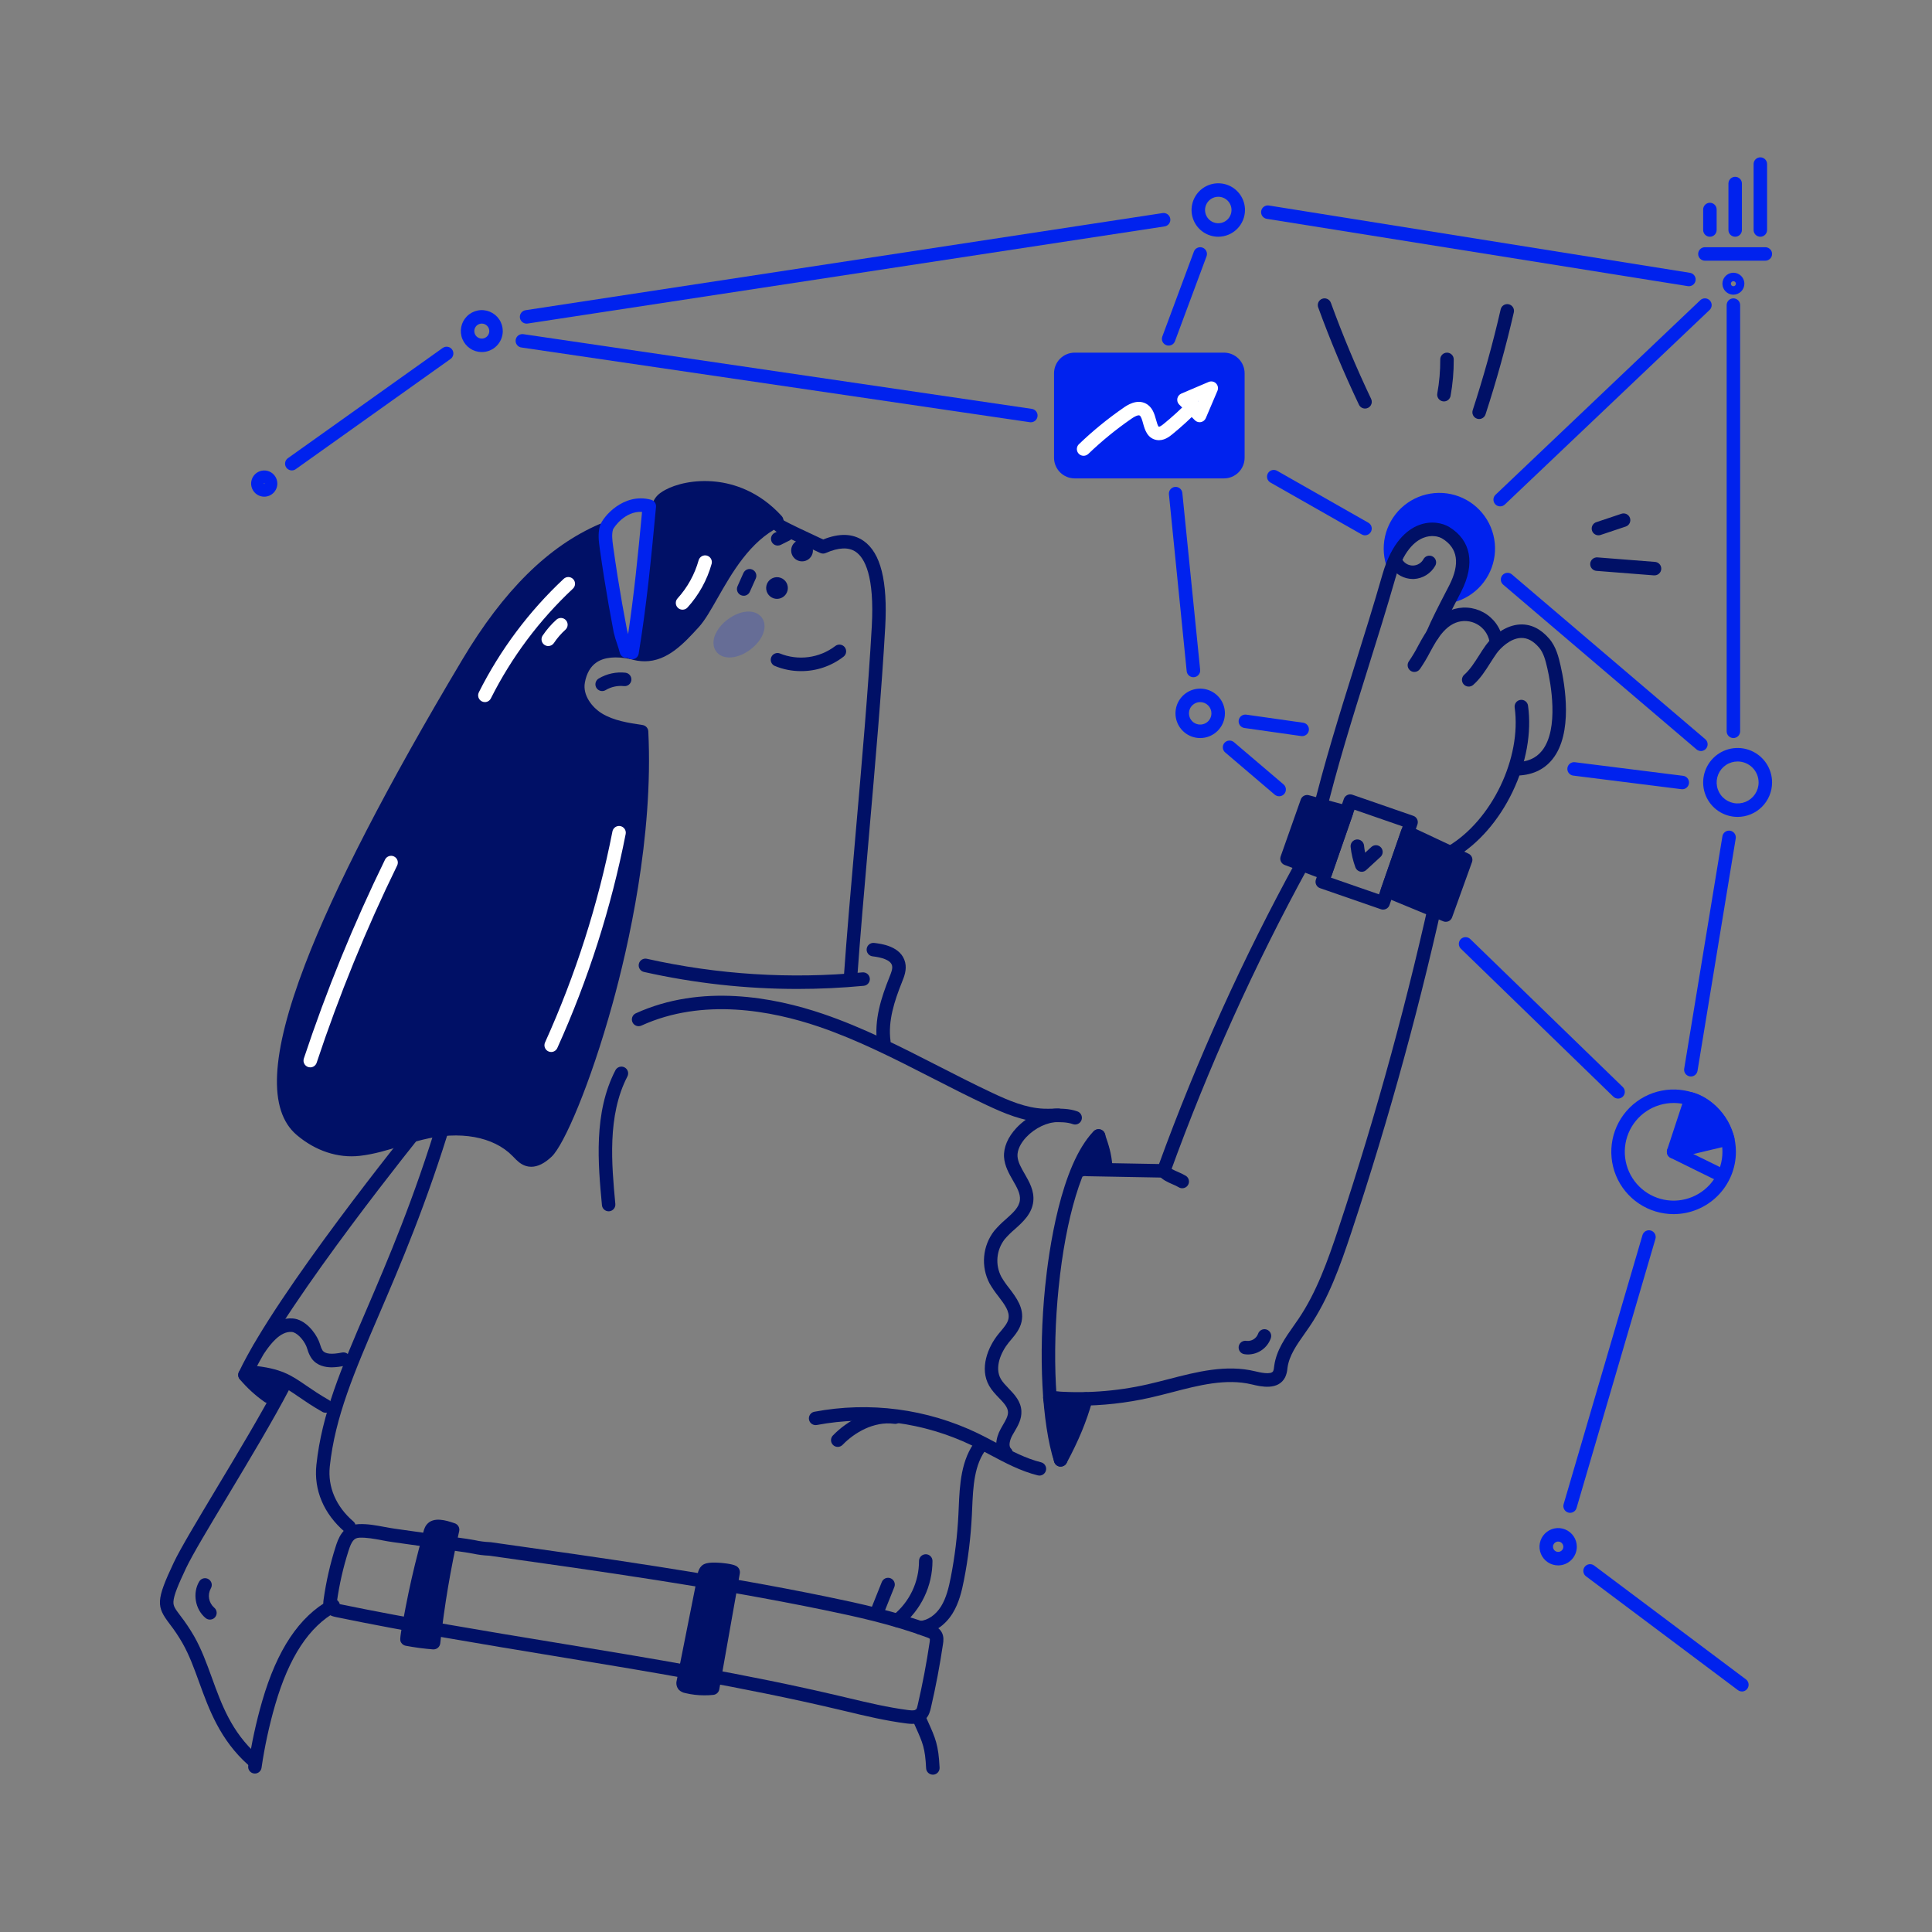 <svg xmlns="http://www.w3.org/2000/svg" xmlns:xlink="http://www.w3.org/1999/xlink" id="Layer_1" x="0px" y="0px" viewBox="0 0 200 200" style="enable-background:new 0 0 200 200;" xml:space="preserve"><rect x="0" y="0" width="200" height="200" fill="#808080" stroke="none"/><style type="text/css">	.st0{fill:#0022EE;}	.st1{fill:#001066;}	.st2{fill:#FFFFFF;}	.st3{opacity:0.2;}</style><g>	<path class="st0" d="M154.068,56.786c0.002-0.747-0.161-1.486-0.478-2.162c-0.316-0.677-0.779-1.275-1.354-1.752  c-0.575-0.477-1.249-0.821-1.973-1.007c-0.723-0.186-1.479-0.21-2.213-0.07c-0.734,0.14-1.428,0.441-2.031,0.881  c-0.605,0.44-1.103,1.008-1.462,1.664c-0.359,0.655-0.568,1.382-0.612,2.128c-0.045,0.746,0.076,1.492,0.353,2.186  c0.316-2.591,3.132-5.212,5.991-3.198c2.379,1.614,1.531,3.973,0.358,6.125c0.998-0.343,1.865-0.989,2.478-1.849  C153.739,58.872,154.068,57.842,154.068,56.786z"></path>	<path class="st0" d="M150.642,62.278c-0.121,0-0.24-0.031-0.346-0.091c-0.105-0.06-0.193-0.146-0.255-0.25  c-0.062-0.104-0.096-0.223-0.098-0.344c-0.002-0.121,0.027-0.241,0.086-0.347c1.467-2.689,1.43-4.151-0.136-5.213l-0.009-0.006  c-0.894-0.629-1.834-0.754-2.72-0.361c-1.122,0.499-2.016,1.762-2.176,3.072c-0.019,0.154-0.088,0.297-0.198,0.407  c-0.109,0.11-0.252,0.18-0.405,0.2c-0.154,0.02-0.31-0.012-0.444-0.091c-0.133-0.079-0.237-0.199-0.294-0.343  c-0.425-1.07-0.518-2.244-0.271-3.368c0.249-1.124,0.829-2.149,1.665-2.941c0.835-0.792,1.89-1.315,3.026-1.502  c1.136-0.187,2.303-0.029,3.348,0.453c1.046,0.482,1.924,1.266,2.52,2.252c0.596,0.985,0.883,2.127,0.824,3.277  c-0.06,1.15-0.462,2.256-1.155,3.175c-0.694,0.919-1.646,1.61-2.736,1.982C150.794,62.265,150.719,62.278,150.642,62.278z   M150.682,54.881c2.048,1.396,2.041,3.277,1.56,4.836c0.449-0.497,0.779-1.091,0.962-1.736c0.183-0.645,0.215-1.323,0.094-1.983  c-0.121-0.659-0.392-1.282-0.793-1.82c-0.4-0.538-0.919-0.976-1.516-1.281c-0.597-0.305-1.256-0.469-1.927-0.478  c-0.67-0.009-1.333,0.136-1.939,0.424c-0.606,0.288-1.136,0.712-1.552,1.239c-0.414,0.526-0.703,1.141-0.843,1.797  c0.492-0.64,1.132-1.151,1.865-1.489C147.934,53.796,149.385,53.97,150.682,54.881z"></path>	<path class="st1" d="M88.042,101.995h-0.049c-0.091-0.006-0.181-0.03-0.263-0.071c-0.082-0.041-0.155-0.097-0.216-0.167  c-0.06-0.069-0.106-0.149-0.135-0.237c-0.029-0.087-0.041-0.179-0.034-0.27c0.302-4.32,0.747-9.407,1.216-14.794  c0.651-7.459,1.325-15.171,1.685-21.593c0.294-5.248-0.737-7.103-1.654-7.735c-0.738-0.509-1.782-0.465-3.099,0.116  c-0.09,0.041-0.189,0.062-0.288,0.062c-0.099,0-0.197-0.021-0.288-0.062c-0.012,0-1.163-0.536-2.304-1.077  c-0.671-0.319-1.206-0.582-1.589-0.773c-0.744-0.377-1.193-0.605-1.068-1.178c0.035-0.159,0.123-0.3,0.25-0.402  c0.127-0.101,0.285-0.156,0.447-0.154c0.1,0,0.199,0.022,0.29,0.063c0.091,0.042,0.172,0.103,0.238,0.179  c0.487,0.279,2.312,1.15,4.036,1.945c1.663-0.671,3.062-0.627,4.165,0.133c1.786,1.232,2.524,4.164,2.255,8.964  c-0.362,6.443-1.036,14.167-1.688,21.633c-0.465,5.381-0.914,10.467-1.215,14.77c-0.012,0.176-0.09,0.342-0.219,0.462  C88.389,101.928,88.219,101.995,88.042,101.995z"></path>	<path class="st1" d="M82.918,69.475c-0.947,0.002-1.884-0.187-2.755-0.556c-0.156-0.081-0.276-0.218-0.335-0.384  c-0.059-0.166-0.054-0.348,0.016-0.51c0.069-0.162,0.197-0.291,0.358-0.363c0.161-0.072,0.343-0.08,0.509-0.023  c0.942,0.385,1.969,0.518,2.978,0.384c1.009-0.133,1.966-0.528,2.776-1.145c0.146-0.114,0.331-0.166,0.514-0.144  c0.184,0.022,0.351,0.116,0.465,0.262c0.114,0.146,0.166,0.331,0.144,0.514c-0.022,0.184-0.116,0.351-0.262,0.465  C86.065,68.954,84.513,69.481,82.918,69.475z"></path>	<path class="st1" d="M76.988,61.673c-0.117,0.001-0.232-0.028-0.335-0.083c-0.103-0.055-0.19-0.135-0.254-0.233  c-0.064-0.098-0.102-0.21-0.112-0.326c-0.009-0.116,0.011-0.233,0.058-0.34l0.614-1.372c0.037-0.084,0.091-0.16,0.157-0.223  c0.067-0.063,0.145-0.113,0.23-0.146c0.086-0.033,0.177-0.049,0.269-0.047c0.092,0.002,0.182,0.023,0.266,0.06  c0.084,0.037,0.16,0.091,0.223,0.157c0.063,0.067,0.113,0.145,0.146,0.231c0.033,0.086,0.049,0.177,0.047,0.269  c-0.002,0.092-0.023,0.182-0.06,0.266l-0.614,1.372c-0.055,0.123-0.144,0.228-0.257,0.302  C77.255,61.634,77.123,61.673,76.988,61.673z"></path>	<path class="st1" d="M80.512,56.477c-0.157,0-0.31-0.053-0.434-0.15c-0.124-0.098-0.211-0.234-0.247-0.387  c-0.036-0.153-0.02-0.314,0.047-0.457c0.067-0.143,0.18-0.258,0.321-0.329l0.913-0.456c0.165-0.08,0.355-0.091,0.529-0.032  c0.174,0.059,0.317,0.184,0.399,0.348c0.082,0.164,0.096,0.354,0.04,0.528c-0.057,0.174-0.18,0.319-0.342,0.404l-0.913,0.457  C80.727,56.452,80.62,56.477,80.512,56.477z"></path>	<path class="st1" d="M65.429,67.549c-4.362-0.89-5.316,1.611-5.57,2.989c-0.283,1.541,0.737,3.087,2.074,3.906  c1.336,0.819,2.933,1.07,4.484,1.303c0.946,18.903-7.528,41.344-9.787,43.483c-0.543,0.515-1.263,1.019-1.977,0.805  c-0.45-0.135-0.77-0.521-1.098-0.857c-2.48-2.534-6.542-2.727-9.982-1.871c-2.14,0.533-4.207,1.403-6.397,1.652  c-2.19,0.249-4.327-0.571-6.007-1.997c-5.713-4.848,2.745-23.939,17.295-48.329c3.384-5.673,7.805-11.126,13.872-13.739  c-0.18,2.453-0.358,4.956,0.233,7.346c0.304,1.288,0.877,2.497,1.682,3.547C64.647,66.298,62.669,66.97,65.429,67.549z"></path>	<path class="st1" d="M54.996,120.783c-0.185,0-0.369-0.026-0.545-0.08c-0.566-0.169-0.956-0.581-1.269-0.905  c-0.043-0.045-0.085-0.09-0.128-0.132c-1.97-2.014-5.452-2.643-9.315-1.682c-0.737,0.183-1.488,0.414-2.21,0.638  c-1.374,0.424-2.791,0.861-4.275,1.029c-2.271,0.258-4.593-0.508-6.537-2.157c-2.988-2.537-2.71-8.3,0.849-17.619  c3.012-7.895,8.494-18.527,16.297-31.6c4.271-7.16,8.915-11.747,14.195-14.022c0.11-0.047,0.23-0.066,0.35-0.053  c0.119,0.013,0.233,0.056,0.331,0.125c0.098,0.069,0.176,0.163,0.227,0.272c0.051,0.109,0.073,0.229,0.065,0.348  c-0.176,2.371-0.356,4.823,0.209,7.128c0.282,1.192,0.812,2.311,1.555,3.284c0.398,0.507,0.128,1.025-0.037,1.279  c0.265,0.097,0.537,0.172,0.814,0.226c0.179,0.04,0.335,0.148,0.434,0.302c0.1,0.154,0.134,0.341,0.097,0.52  c-0.037,0.179-0.143,0.337-0.296,0.439c-0.152,0.102-0.339,0.14-0.519,0.105c-1.543-0.315-2.732-0.2-3.532,0.34  c-0.627,0.423-1.034,1.127-1.211,2.093c-0.24,1.304,0.74,2.559,1.752,3.186c1.235,0.757,2.754,0.986,4.222,1.207  c0.159,0.024,0.305,0.102,0.413,0.222c0.108,0.119,0.172,0.272,0.18,0.433c0.547,10.933-2.093,22.392-3.716,28.249  c-2.309,8.334-5.009,14.565-6.287,15.775C56.375,120.432,55.666,120.783,54.996,120.783z M47.153,116.149  c2.818,0,5.265,0.875,6.894,2.539l0.14,0.146c0.233,0.24,0.447,0.466,0.659,0.532c0.39,0.116,0.922-0.285,1.3-0.643  c0.947-0.898,3.594-6.804,5.901-15.135c1.572-5.675,4.114-16.675,3.693-27.238c-1.375-0.217-2.875-0.515-4.173-1.312  c-1.45-0.89-2.754-2.666-2.395-4.625c0.248-1.348,0.854-2.355,1.803-2.996c0.675-0.439,1.454-0.691,2.259-0.733  c0.035-0.253,0.132-0.493,0.284-0.698c-0.772-1.076-1.328-2.291-1.636-3.579c-0.52-2.121-0.465-4.273-0.329-6.379  c-4.573,2.298-8.669,6.548-12.493,12.961c-7.759,13.01-13.206,23.564-16.194,31.386c-1.628,4.255-2.559,7.779-2.759,10.467  c-0.2,2.687,0.304,4.559,1.512,5.582c1.647,1.396,3.591,2.049,5.477,1.836c1.353-0.153,2.649-0.553,4.022-0.977  c0.743-0.233,1.512-0.465,2.286-0.659C44.63,116.314,45.889,116.155,47.153,116.149z"></path>	<path class="st2" d="M32.116,110.493c-0.11,0-0.219-0.026-0.318-0.077s-0.183-0.123-0.248-0.213  c-0.065-0.09-0.107-0.193-0.124-0.303c-0.017-0.109-0.007-0.22,0.028-0.325c2.34-7.046,5.149-13.928,8.409-20.598  c0.083-0.164,0.227-0.289,0.401-0.348s0.364-0.046,0.529,0.034c0.165,0.081,0.292,0.223,0.352,0.397  c0.061,0.173,0.05,0.364-0.028,0.53c-3.233,6.616-6.018,13.441-8.338,20.43c-0.047,0.138-0.136,0.258-0.255,0.343  C32.405,110.448,32.263,110.494,32.116,110.493z"></path>	<path class="st2" d="M57.057,108.903c-0.099,0-0.196-0.022-0.286-0.063c-0.084-0.038-0.159-0.091-0.222-0.158  c-0.063-0.067-0.112-0.146-0.144-0.231c-0.032-0.086-0.048-0.177-0.045-0.269s0.024-0.182,0.062-0.266  c3.159-6.989,5.501-14.321,6.978-21.848c0.018-0.09,0.053-0.176,0.104-0.252c0.051-0.076,0.116-0.142,0.192-0.193  c0.076-0.051,0.161-0.087,0.251-0.105c0.09-0.018,0.182-0.018,0.272-0.001c0.09,0.018,0.176,0.053,0.252,0.104  s0.142,0.116,0.193,0.192c0.051,0.076,0.087,0.162,0.105,0.251c0.018,0.09,0.018,0.182,0.001,0.272  c-1.499,7.633-3.874,15.066-7.077,22.155c-0.055,0.122-0.145,0.226-0.258,0.299C57.322,108.864,57.191,108.903,57.057,108.903z"></path>	<path class="st1" d="M62.336,71.538c-0.153,0-0.301-0.05-0.423-0.142c-0.122-0.092-0.21-0.222-0.251-0.369  c-0.041-0.147-0.032-0.304,0.025-0.446c0.057-0.142,0.159-0.261,0.29-0.34c0.836-0.499,1.813-0.71,2.781-0.601  c0.181,0.025,0.345,0.119,0.457,0.263c0.112,0.144,0.163,0.326,0.143,0.508c-0.021,0.181-0.112,0.347-0.253,0.462  c-0.142,0.115-0.323,0.17-0.505,0.153c-0.663-0.074-1.332,0.071-1.905,0.413C62.585,71.504,62.462,71.538,62.336,71.538z"></path>	<path class="st1" d="M69.196,51.33c-0.304,0.165-0.606,0.357-0.8,0.643c-0.194,0.286-0.263,0.642-0.325,0.984  c-0.901,5.029-1.061,13.252-2.642,14.591c2.77,0.864,4.561-1.096,6.397-3.11c1.835-2.014,3.817-8.203,8.573-10.548  C76.399,49.498,71.181,50.247,69.196,51.33z"></path>	<path class="st1" d="M66.734,68.456c-0.513-0.003-1.023-0.084-1.512-0.241c-0.119-0.037-0.227-0.106-0.31-0.199  c-0.084-0.093-0.141-0.206-0.166-0.329c-0.025-0.123-0.016-0.249,0.025-0.368c0.041-0.118,0.113-0.223,0.209-0.304  c0.191-0.162,0.569-0.747,0.951-2.847c0.286-1.574,0.502-3.595,0.712-5.549c0.215-2.006,0.437-4.081,0.743-5.786  c0.064-0.349,0.15-0.835,0.434-1.253c0.284-0.418,0.685-0.669,1.047-0.864c1.057-0.582,2.994-1.103,5.257-0.854  c1.804,0.199,4.449,0.978,6.797,3.558c0.073,0.08,0.126,0.176,0.156,0.28c0.029,0.104,0.034,0.214,0.014,0.32  c-0.02,0.106-0.065,0.207-0.13,0.293c-0.066,0.086-0.15,0.156-0.248,0.204c-3.089,1.522-4.951,4.798-6.448,7.428  c-0.698,1.224-1.296,2.28-1.917,2.962C70.811,66.589,69.11,68.456,66.734,68.456z M66.582,67.055  c1.843,0.079,3.196-1.404,4.728-3.086c0.518-0.567,1.082-1.561,1.736-2.712c1.382-2.431,3.233-5.685,6.212-7.528  c-3.605-3.362-8.048-2.701-9.728-1.785c-0.212,0.116-0.444,0.256-0.557,0.423s-0.169,0.459-0.215,0.714  c-0.297,1.656-0.516,3.707-0.728,5.688C67.605,62.722,67.26,65.522,66.582,67.055z"></path>	<path class="st2" d="M70.653,63.114c-0.134-0.001-0.266-0.04-0.378-0.114c-0.112-0.074-0.201-0.178-0.256-0.301  c-0.055-0.123-0.072-0.259-0.052-0.392c0.021-0.133,0.08-0.257,0.169-0.357c1.03-1.134,1.78-2.493,2.191-3.968  c0.054-0.173,0.173-0.319,0.332-0.406c0.159-0.087,0.346-0.109,0.521-0.06c0.175,0.048,0.324,0.163,0.416,0.32  c0.092,0.157,0.119,0.343,0.076,0.519c-0.469,1.687-1.326,3.24-2.503,4.536c-0.066,0.071-0.146,0.128-0.235,0.166  C70.845,63.095,70.749,63.115,70.653,63.114z"></path>	<path class="st2" d="M50.191,72.681c-0.119,0-0.236-0.031-0.34-0.089c-0.104-0.058-0.191-0.142-0.253-0.243  c-0.062-0.101-0.098-0.217-0.103-0.336c-0.005-0.119,0.02-0.237,0.074-0.344c2.212-4.403,5.186-8.38,8.784-11.747  c0.067-0.063,0.146-0.112,0.231-0.144c0.086-0.032,0.177-0.047,0.269-0.044c0.092,0.003,0.182,0.024,0.265,0.062  c0.083,0.038,0.159,0.092,0.221,0.159c0.063,0.067,0.112,0.146,0.144,0.231c0.032,0.086,0.047,0.177,0.044,0.269  c-0.003,0.092-0.024,0.182-0.062,0.265c-0.038,0.084-0.092,0.159-0.159,0.221c-3.478,3.254-6.352,7.098-8.49,11.354  c-0.058,0.116-0.148,0.214-0.258,0.283C50.449,72.646,50.321,72.682,50.191,72.681z"></path>	<path class="st2" d="M56.758,66.879c-0.127,0-0.251-0.034-0.36-0.099c-0.109-0.065-0.198-0.158-0.257-0.27  c-0.06-0.112-0.088-0.237-0.082-0.364c0.006-0.126,0.047-0.249,0.117-0.354c0.408-0.608,0.89-1.164,1.435-1.653  c0.139-0.118,0.318-0.178,0.5-0.166c0.182,0.012,0.352,0.095,0.473,0.231c0.122,0.136,0.185,0.314,0.177,0.496  c-0.008,0.182-0.087,0.354-0.22,0.479c-0.459,0.413-0.865,0.882-1.207,1.396c-0.064,0.094-0.15,0.17-0.251,0.223  C56.983,66.851,56.871,66.879,56.758,66.879z"></path>	<path class="st1" d="M82.557,102.375c-5.349,0-10.682-0.59-15.902-1.761c-0.179-0.042-0.335-0.152-0.432-0.308  c-0.098-0.156-0.13-0.344-0.09-0.524c0.04-0.18,0.15-0.336,0.304-0.435c0.155-0.099,0.343-0.133,0.523-0.095  c7.32,1.641,14.853,2.117,22.321,1.409c0.184-0.017,0.368,0.04,0.511,0.157c0.143,0.118,0.233,0.289,0.25,0.472  c0.017,0.185-0.039,0.368-0.157,0.511c-0.118,0.143-0.288,0.233-0.472,0.25C87.128,102.267,84.843,102.375,82.557,102.375z"></path>	<path class="st1" d="M91.491,108.543c-0.168,0-0.331-0.061-0.458-0.172s-0.21-0.263-0.233-0.431  c-0.323-2.367,0.423-4.668,1.279-6.801c0.169-0.421,0.349-0.855,0.264-1.185c-0.147-0.612-1.176-0.857-2.013-0.955  c-0.184-0.022-0.352-0.115-0.466-0.261c-0.115-0.145-0.167-0.33-0.145-0.514c0.022-0.184,0.115-0.352,0.261-0.466  c0.145-0.115,0.33-0.167,0.514-0.146c0.698,0.081,2.804,0.328,3.208,2.017c0.183,0.761-0.099,1.465-0.326,2.028  c-0.783,1.955-1.469,4.046-1.19,6.093c0.012,0.091,0.007,0.183-0.016,0.272c-0.023,0.089-0.064,0.172-0.119,0.245  c-0.055,0.073-0.125,0.134-0.204,0.181c-0.079,0.046-0.167,0.077-0.257,0.089C91.556,108.541,91.523,108.544,91.491,108.543z"></path>	<path class="st1" d="M109.798,151.821c-0.147,0-0.29-0.046-0.41-0.133c-0.119-0.086-0.208-0.208-0.255-0.348  c-1.279-3.955-1.655-11.071-0.941-18.143c0.37-3.668,1.598-12.585,5.022-16.081c0.062-0.069,0.139-0.125,0.224-0.164  c0.085-0.039,0.177-0.061,0.271-0.062c0.094-0.003,0.186,0.013,0.274,0.047c0.087,0.034,0.167,0.085,0.233,0.15  c0.067,0.065,0.12,0.144,0.157,0.23c0.036,0.087,0.054,0.18,0.054,0.272c-0.001,0.094-0.02,0.186-0.057,0.272  c-0.037,0.086-0.091,0.164-0.159,0.228c-2.157,2.21-3.887,7.909-4.625,15.247c-0.698,6.893-0.349,13.79,0.88,17.57  c0.034,0.104,0.044,0.216,0.026,0.325c-0.018,0.109-0.061,0.212-0.125,0.301c-0.064,0.089-0.149,0.162-0.248,0.212  c-0.097,0.05-0.206,0.077-0.316,0.077H109.798z"></path>	<path class="st1" d="M112.003,121.091c0.23-1.3,0.82-2.508,1.704-3.489c0.4,1.155,0.651,1.906,0.745,3.125  c-0.698-0.192-1.408,0.072-2.112-0.116L112.003,121.091z"></path>	<path class="st1" d="M112.004,121.788c-0.039,0-0.078-0.004-0.116-0.01c-0.09-0.015-0.177-0.049-0.254-0.098  c-0.078-0.049-0.145-0.113-0.198-0.188c-0.052-0.075-0.09-0.16-0.11-0.249c-0.02-0.09-0.022-0.183-0.007-0.272  c0.256-1.429,0.905-2.758,1.874-3.839c0.081-0.09,0.184-0.157,0.3-0.195c0.115-0.037,0.238-0.044,0.357-0.02  c0.119,0.024,0.23,0.079,0.321,0.159c0.091,0.079,0.16,0.183,0.2,0.297c0.419,1.213,0.682,2.021,0.781,3.299  c0.009,0.112-0.01,0.223-0.054,0.326c-0.044,0.103-0.112,0.194-0.198,0.265c-0.086,0.072-0.188,0.121-0.297,0.145  c-0.11,0.024-0.223,0.021-0.331-0.009c-0.275-0.055-0.557-0.066-0.836-0.036c-0.262,0.018-0.525,0.018-0.787,0  c-0.053,0.127-0.143,0.235-0.257,0.31C112.276,121.748,112.141,121.789,112.004,121.788z M113.464,119.113  c-0.164,0.279-0.306,0.571-0.425,0.872c0.101,0,0.208-0.007,0.32-0.013c0.112-0.006,0.196-0.01,0.298-0.013  C113.607,119.673,113.543,119.39,113.464,119.113L113.464,119.113z"></path>	<path class="st1" d="M109.798,151.122c1.118-2.093,1.968-4.023,2.609-6.305c-0.088,0.312-1.861,0-3.722-0.127  c0,0,0.509,3.069,0.619,3.839C109.427,149.403,109.592,150.269,109.798,151.122z"></path>	<path class="st1" d="M109.798,151.821c-0.029,0.002-0.059,0.002-0.088,0c-0.14-0.018-0.272-0.078-0.378-0.172  c-0.106-0.095-0.18-0.219-0.214-0.356c-0.21-0.872-0.379-1.766-0.504-2.657c-0.107-0.756-0.612-3.795-0.616-3.825  c-0.018-0.104-0.012-0.211,0.017-0.312c0.029-0.101,0.081-0.195,0.152-0.273c0.071-0.079,0.159-0.14,0.257-0.18  c0.097-0.039,0.203-0.056,0.309-0.048c0.563,0.038,1.122,0.094,1.614,0.143c0.606,0.061,1.344,0.132,1.648,0.116  c0.117-0.086,0.258-0.132,0.403-0.134c0.146-0.002,0.288,0.043,0.407,0.125c0.119,0.083,0.209,0.202,0.258,0.338  c0.048,0.137,0.054,0.286,0.014,0.425c-0.606,2.159-1.402,4.086-2.664,6.443c-0.06,0.112-0.149,0.204-0.257,0.27  C110.049,151.786,109.925,151.821,109.798,151.821z M109.521,145.46c0.16,0.972,0.403,2.461,0.475,2.978  c0.027,0.192,0.056,0.384,0.088,0.582c0.523-1.096,0.975-2.225,1.348-3.381c-0.348-0.021-0.762-0.062-1.221-0.108L109.521,145.46z"></path>	<path class="st1" d="M111.295,116.412c-0.079-0.001-0.158-0.015-0.232-0.042c-0.618-0.223-1.326-0.213-2.074-0.201  c-0.323,0-0.656,0.01-0.991,0c-2.109-0.087-4.043-0.919-5.843-1.762c-1.927-0.903-3.851-1.888-5.711-2.839  c-3.767-1.927-7.661-3.919-11.706-5.294c-4.852-1.649-11.974-3.007-18.338-0.106c-0.168,0.077-0.361,0.084-0.534,0.02  c-0.174-0.065-0.314-0.196-0.392-0.364c-0.077-0.168-0.084-0.36-0.02-0.534c0.065-0.174,0.195-0.315,0.364-0.392  c6.781-3.09,14.274-1.677,19.366,0.054c4.14,1.408,8.082,3.423,11.892,5.373c1.85,0.946,3.763,1.925,5.667,2.818  c1.671,0.783,3.459,1.555,5.31,1.628c0.294,0.011,0.594,0.007,0.91,0c0.842-0.013,1.712-0.028,2.572,0.282  c0.154,0.056,0.285,0.164,0.367,0.306c0.083,0.142,0.114,0.308,0.086,0.47c-0.028,0.162-0.113,0.308-0.237,0.414  c-0.126,0.106-0.284,0.165-0.448,0.165L111.295,116.412z"></path>	<path class="st1" d="M107.6,152.752c-0.057,0-0.114-0.007-0.169-0.022c-1.781-0.444-3.396-1.306-4.956-2.138  c-0.608-0.325-1.238-0.659-1.861-0.961c-4.993-2.402-10.625-3.143-16.07-2.113c-0.179,0.029-0.363-0.013-0.511-0.117  c-0.149-0.104-0.251-0.262-0.285-0.44c-0.034-0.179,0.002-0.363,0.102-0.515c0.1-0.151,0.255-0.258,0.432-0.298  c5.74-1.087,11.677-0.307,16.941,2.226c0.648,0.314,1.289,0.656,1.909,0.987c1.555,0.83,3.024,1.612,4.637,2.016  c0.166,0.041,0.309,0.141,0.406,0.282c0.097,0.14,0.138,0.31,0.117,0.48c-0.021,0.168-0.102,0.325-0.23,0.437  C107.935,152.689,107.77,152.752,107.6,152.752z"></path>	<path class="st1" d="M86.726,149.782c-0.137,0-0.271-0.04-0.385-0.115c-0.114-0.076-0.204-0.184-0.258-0.309  c-0.054-0.127-0.069-0.266-0.044-0.4c0.025-0.134,0.089-0.259,0.184-0.358c1.428-1.485,3.892-2.943,6.519-2.591  c0.093,0.01,0.182,0.039,0.264,0.084c0.082,0.044,0.153,0.106,0.211,0.179c0.058,0.074,0.1,0.158,0.124,0.248  s0.031,0.184,0.018,0.275c-0.012,0.093-0.043,0.182-0.09,0.262c-0.047,0.08-0.11,0.15-0.185,0.206  c-0.075,0.055-0.16,0.096-0.25,0.117c-0.091,0.023-0.185,0.026-0.277,0.011c-2.111-0.285-4.137,0.938-5.329,2.176  c-0.065,0.067-0.143,0.121-0.229,0.158C86.912,149.763,86.82,149.782,86.726,149.782z"></path>	<path class="st1" d="M63.011,125.394c-0.174,0.001-0.343-0.063-0.472-0.181c-0.129-0.117-0.21-0.278-0.226-0.452  c-0.398-4.259-0.892-9.56,1.396-13.97c0.085-0.165,0.232-0.288,0.409-0.343c0.176-0.056,0.368-0.04,0.532,0.045  c0.164,0.085,0.288,0.233,0.344,0.409c0.056,0.177,0.039,0.368-0.046,0.533c-2.103,4.046-1.628,9.12-1.249,13.197  c0.009,0.091-0.001,0.183-0.028,0.271c-0.027,0.088-0.071,0.169-0.13,0.239c-0.059,0.071-0.13,0.129-0.211,0.171  c-0.081,0.044-0.17,0.069-0.261,0.078C63.049,125.393,63.03,125.394,63.011,125.394z"></path>	<path class="st1" d="M104.156,151.144c-0.092,0-0.184-0.018-0.269-0.054c-0.085-0.036-0.163-0.088-0.228-0.154  c-0.814-0.825-0.574-2.093-0.075-3c0.075-0.138,0.155-0.275,0.232-0.413c0.284-0.482,0.552-0.937,0.532-1.358  c-0.026-0.506-0.448-0.947-0.938-1.456c-0.361-0.378-0.736-0.767-1.011-1.25c-1.028-1.806-0.132-4.01,0.95-5.35  c0.08-0.098,0.163-0.198,0.246-0.296c0.362-0.431,0.705-0.839,0.798-1.279c0.161-0.761-0.395-1.49-1.036-2.335  c-0.341-0.424-0.648-0.873-0.921-1.344c-0.448-0.854-0.641-1.82-0.557-2.783c0.084-0.962,0.443-1.88,1.033-2.644  c0.367-0.433,0.768-0.835,1.202-1.203c0.746-0.667,1.396-1.242,1.468-2.002c0.068-0.644-0.311-1.305-0.713-2.004  c-0.403-0.698-0.87-1.512-0.931-2.436c-0.061-1.001,0.396-2.074,1.287-3.024c1.163-1.237,2.82-2.004,4.319-2.004  c0.185,0,0.362,0.074,0.494,0.204c0.131,0.131,0.204,0.308,0.204,0.494c0,0.185-0.074,0.362-0.204,0.493  c-0.132,0.131-0.308,0.204-0.494,0.204c-1.111,0-2.407,0.614-3.303,1.566c-0.614,0.651-0.945,1.372-0.909,1.977  c0.036,0.606,0.378,1.194,0.742,1.825c0.472,0.82,1.009,1.751,0.893,2.846c-0.136,1.294-1.087,2.146-1.927,2.896  c-0.374,0.315-0.722,0.66-1.041,1.032c-0.423,0.548-0.68,1.205-0.74,1.894c-0.061,0.69,0.078,1.381,0.399,1.994  c0.238,0.407,0.508,0.796,0.805,1.163c0.742,0.975,1.584,2.082,1.291,3.469c-0.165,0.779-0.659,1.366-1.095,1.885l-0.232,0.275  c-0.805,0.996-1.503,2.582-0.823,3.778c0.19,0.331,0.489,0.644,0.806,0.975c0.597,0.623,1.279,1.327,1.324,2.355  c0.041,0.837-0.365,1.526-0.722,2.134c-0.075,0.125-0.148,0.25-0.217,0.375c-0.255,0.465-0.413,1.088-0.154,1.35  c0.097,0.097,0.163,0.222,0.188,0.358c0.026,0.134,0.012,0.274-0.041,0.402c-0.053,0.127-0.143,0.236-0.257,0.311  c-0.114,0.077-0.25,0.117-0.387,0.117L104.156,151.144z"></path>	<path class="st1" d="M36.125,158.73c-0.167-0.001-0.328-0.061-0.455-0.169c-2.156-1.86-3.192-4.311-2.918-6.907  c0.563-5.318,2.597-10.051,5.171-16.042c2.196-5.118,4.929-11.473,7.536-20.101c0.054-0.177,0.175-0.325,0.338-0.413  c0.163-0.087,0.354-0.106,0.532-0.053c0.177,0.054,0.326,0.175,0.413,0.339c0.087,0.163,0.107,0.354,0.053,0.532  c-2.631,8.703-5.381,15.104-7.591,20.247c-2.527,5.884-4.523,10.531-5.064,15.639c-0.226,2.127,0.641,4.152,2.442,5.699  c0.108,0.093,0.184,0.217,0.22,0.355s0.028,0.283-0.022,0.416c-0.05,0.133-0.139,0.249-0.256,0.33  c-0.117,0.08-0.256,0.125-0.398,0.125L36.125,158.73z"></path>	<path class="st1" d="M95.278,169.197c-0.092,0.003-0.183-0.012-0.269-0.044c-0.086-0.032-0.165-0.08-0.232-0.143  c-0.067-0.062-0.121-0.138-0.159-0.221c-0.038-0.083-0.059-0.173-0.062-0.265c-0.003-0.092,0.012-0.184,0.044-0.269  c0.032-0.086,0.081-0.165,0.143-0.232c0.063-0.067,0.138-0.121,0.221-0.16c0.083-0.038,0.174-0.059,0.265-0.062  c0.814-0.059,1.638-0.622,2.19-1.512c0.552-0.889,0.808-2.008,1-2.981c0.425-2.166,0.691-4.359,0.797-6.562  c0.01-0.204,0.019-0.412,0.028-0.619c0.102-2.377,0.219-5.071,1.827-7.065c0.058-0.072,0.129-0.131,0.209-0.175  c0.08-0.044,0.169-0.071,0.26-0.08c0.091-0.01,0.184-0.002,0.272,0.024c0.088,0.027,0.169,0.069,0.241,0.127  c0.071,0.058,0.131,0.129,0.174,0.209c0.044,0.08,0.072,0.169,0.081,0.26c0.009,0.091,0.001,0.184-0.025,0.272  c-0.026,0.088-0.069,0.169-0.127,0.241c-1.32,1.635-1.421,3.98-1.519,6.248c-0.009,0.21-0.019,0.418-0.028,0.624  c-0.109,2.272-0.383,4.533-0.822,6.765c-0.215,1.096-0.502,2.355-1.185,3.452c-0.787,1.262-2.012,2.07-3.275,2.16  C95.311,169.192,95.294,169.195,95.278,169.197z"></path>	<path class="st1" d="M92.897,168.448c-0.145,0-0.286-0.044-0.405-0.129c-0.118-0.083-0.207-0.202-0.255-0.339  c-0.048-0.137-0.052-0.285-0.012-0.425c0.04-0.139,0.123-0.262,0.237-0.352c0.835-0.676,1.508-1.53,1.97-2.499  c0.463-0.97,0.703-2.029,0.704-3.103c-0.001-0.092,0.016-0.183,0.05-0.268c0.034-0.085,0.085-0.163,0.149-0.228  c0.064-0.065,0.141-0.117,0.225-0.153c0.084-0.036,0.175-0.055,0.267-0.056h0.007c0.184,0,0.361,0.072,0.491,0.202  s0.205,0.306,0.206,0.49c-0.002,1.286-0.291,2.556-0.846,3.716c-0.555,1.161-1.361,2.183-2.361,2.992  C93.204,168.393,93.053,168.447,92.897,168.448z"></path>	<path class="st1" d="M90.712,167.774c-0.089,0-0.177-0.017-0.259-0.049c-0.172-0.069-0.309-0.203-0.382-0.374  c-0.073-0.17-0.075-0.362-0.006-0.534l1.218-3.045c0.069-0.172,0.203-0.31,0.373-0.383c0.17-0.073,0.362-0.076,0.534-0.007  c0.172,0.068,0.31,0.202,0.383,0.373c0.073,0.17,0.076,0.362,0.007,0.535l-1.219,3.045c-0.052,0.13-0.141,0.24-0.257,0.319  C90.987,167.732,90.851,167.774,90.712,167.774z"></path>	<path class="st1" d="M26.387,183.597c-0.034,0-0.068-0.002-0.101-0.007c-0.183-0.027-0.348-0.125-0.459-0.273  c-0.111-0.149-0.158-0.334-0.131-0.518c0.328-2.272,0.814-4.518,1.453-6.722c1.538-5.293,3.823-8.723,6.986-10.467  c0.08-0.047,0.169-0.078,0.261-0.09c0.092-0.012,0.186-0.007,0.276,0.018c0.09,0.025,0.174,0.067,0.247,0.125  c0.073,0.057,0.134,0.129,0.179,0.21c0.045,0.081,0.074,0.171,0.084,0.264c0.01,0.092,0.001,0.185-0.025,0.275  c-0.027,0.089-0.071,0.171-0.13,0.243c-0.059,0.072-0.132,0.132-0.215,0.174c-2.825,1.567-4.893,4.72-6.323,9.642  c-0.621,2.142-1.094,4.325-1.415,6.532c-0.025,0.165-0.108,0.315-0.234,0.424C26.714,183.536,26.554,183.596,26.387,183.597z"></path>	<path class="st1" d="M96.569,183.713c-0.179,0-0.352-0.069-0.482-0.192c-0.13-0.124-0.207-0.293-0.216-0.472  c-0.102-2.082-0.349-2.628-1.075-4.246c-0.116-0.263-0.248-0.55-0.39-0.874c-0.074-0.17-0.078-0.362-0.011-0.535  c0.067-0.172,0.201-0.311,0.37-0.386c0.17-0.074,0.362-0.078,0.534-0.01c0.173,0.067,0.311,0.201,0.386,0.37  c0.141,0.32,0.267,0.604,0.384,0.863c0.765,1.699,1.082,2.403,1.197,4.751c0.005,0.091-0.009,0.183-0.04,0.269  c-0.031,0.087-0.078,0.167-0.14,0.234c-0.062,0.068-0.136,0.123-0.219,0.163c-0.083,0.039-0.173,0.062-0.264,0.066L96.569,183.713z  "></path>	<path class="st1" d="M94.426,178.456c-0.195-0.003-0.389-0.018-0.582-0.044c-2.153-0.276-4.285-0.782-6.347-1.279l-0.857-0.202  c-9.653-2.276-19.622-3.915-29.26-5.5c-7.419-1.221-15.092-2.484-22.585-4.029c-0.269-0.055-0.771-0.159-1.084-0.596  s-0.247-0.979-0.211-1.235c0.26-1.841,0.673-3.658,1.236-5.429c0.255-0.8,0.728-2.291,2.416-2.364  c0.885-0.04,1.777,0.128,2.64,0.289c0.366,0.068,0.712,0.132,1.047,0.179l7.523,1.058c0.274,0.039,0.556,0.091,0.828,0.142  c0.5,0.11,1.008,0.175,1.519,0.196c0.033,0,0.065,0.002,0.098,0.007c11.454,1.611,23.298,3.277,34.833,5.651  c3.297,0.679,7.12,1.512,10.777,2.877c0.272,0.101,0.779,0.29,1.055,0.773c0.263,0.459,0.19,0.953,0.145,1.25  c-0.326,2.202-0.747,4.419-1.25,6.585c-0.074,0.322-0.188,0.814-0.563,1.177C95.397,178.367,94.861,178.456,94.426,178.456z   M34.863,165.987c0.071,0.022,0.142,0.04,0.215,0.053c7.465,1.54,15.119,2.8,22.529,4.017c9.661,1.59,19.655,3.233,29.353,5.52  l0.861,0.203c2.026,0.482,4.121,0.979,6.201,1.247c0.437,0.056,0.708,0.036,0.804-0.057c0.095-0.094,0.143-0.333,0.181-0.497  c0.495-2.132,0.908-4.311,1.229-6.474c0.022-0.115,0.029-0.233,0.022-0.349c-0.101-0.069-0.212-0.122-0.329-0.157  c-3.562-1.325-7.327-2.148-10.571-2.817c-11.476-2.363-23.282-4.024-34.699-5.631c-0.58-0.023-1.156-0.096-1.724-0.219  c-0.27-0.05-0.523-0.097-0.769-0.132l-7.521-1.058c-0.366-0.052-0.743-0.115-1.107-0.189c-0.786-0.147-1.599-0.298-2.326-0.266  c-0.554,0.024-0.814,0.337-1.147,1.396c-0.54,1.696-0.936,3.436-1.184,5.2C34.871,165.847,34.865,165.917,34.863,165.987z"></path>	<path class="st1" d="M70.739,174.102c-0.021,0.056-0.027,0.116-0.02,0.176c0.008,0.059,0.03,0.115,0.064,0.165  c0.092,0.078,0.204,0.128,0.323,0.146c0.875,0.21,1.78,0.267,2.675,0.167c0.709-3.999,1.418-8,2.127-12.001  c0.031-0.17-2.454-0.494-2.791-0.152c-0.238,0.244-0.226,0.698-0.281,0.984l-0.29,1.454l-1.163,5.815L70.739,174.102z"></path>	<path class="st1" d="M72.916,175.5c-0.666,0.002-1.33-0.077-1.977-0.233c-0.255-0.045-0.489-0.167-0.673-0.348  c-0.109-0.13-0.186-0.283-0.223-0.448s-0.034-0.336,0.009-0.5l2.093-10.516c0.008-0.043,0.016-0.111,0.024-0.183  c0.038-0.319,0.097-0.8,0.442-1.152c0.226-0.233,0.613-0.431,1.907-0.339c0.204,0.014,1.24,0.098,1.654,0.311  c0.146,0.068,0.265,0.183,0.34,0.325c0.075,0.143,0.101,0.306,0.074,0.465l-2.127,12c-0.026,0.149-0.1,0.284-0.21,0.387  c-0.11,0.103-0.25,0.167-0.4,0.184C73.54,175.487,73.228,175.502,72.916,175.5z M71.478,173.958  c0.561,0.115,1.134,0.164,1.706,0.142l1.926-10.857c-0.481-0.072-1.175-0.116-1.512-0.081c-0.019,0.085-0.033,0.201-0.041,0.272  c-0.012,0.096-0.023,0.193-0.043,0.29L71.478,173.958z"></path>	<path class="st1" d="M42.129,169.68c0.909,0.173,1.827,0.295,2.749,0.366c0.432-3.933,1.092-7.839,1.977-11.696  c-0.518-0.168-1.729-0.614-2.145-0.082c-0.187,0.239-0.233,0.664-0.311,0.946c-0.134,0.476-0.264,0.953-0.39,1.432  c-0.506,1.924-0.947,3.861-1.324,5.815C42.634,166.733,42.091,169.673,42.129,169.68z"></path>	<path class="st1" d="M44.878,170.744c-0.018,0.001-0.036,0.001-0.055,0c-0.948-0.074-1.891-0.2-2.825-0.376  c-0.09-0.017-0.176-0.052-0.253-0.103c-0.077-0.05-0.143-0.115-0.195-0.191c-0.19-0.281-0.211-0.309,0.449-3.738  c0.377-1.961,0.826-3.935,1.334-5.866c0.123-0.466,0.256-0.956,0.392-1.443c0.019-0.063,0.034-0.134,0.05-0.21  c0.065-0.302,0.148-0.676,0.383-0.977c0.698-0.887,2.071-0.43,2.812-0.184l0.099,0.033c0.165,0.054,0.304,0.167,0.39,0.318  s0.113,0.327,0.076,0.497c-0.878,3.831-1.533,7.709-1.962,11.617c-0.018,0.171-0.099,0.33-0.227,0.445  C45.217,170.68,45.051,170.744,44.878,170.744z M42.918,169.116c0.445,0.072,0.894,0.132,1.343,0.179  c0.41-3.517,1.001-7.011,1.77-10.467c-0.465-0.128-0.687-0.133-0.786-0.103c-0.045,0.127-0.08,0.257-0.106,0.391  c-0.021,0.095-0.042,0.194-0.069,0.29c-0.135,0.48-0.265,0.958-0.386,1.42c-0.501,1.901-0.943,3.844-1.313,5.774  c-0.056,0.301-0.313,1.686-0.454,2.511V169.116z"></path>	<path class="st1" d="M120.467,121.906h-0.012l-7.983-0.146c-0.185-0.004-0.36-0.08-0.489-0.214  c-0.129-0.132-0.199-0.311-0.196-0.497c0.004-0.185,0.08-0.361,0.214-0.49c0.133-0.128,0.312-0.199,0.497-0.195l7.485,0.136  c3.936-10.802,8.685-21.291,14.205-31.377c0.043-0.084,0.101-0.158,0.173-0.218c0.071-0.06,0.154-0.106,0.243-0.134  c0.09-0.028,0.184-0.037,0.276-0.028c0.094,0.009,0.184,0.037,0.266,0.082c0.081,0.045,0.154,0.106,0.212,0.179  c0.058,0.073,0.101,0.158,0.126,0.248c0.025,0.09,0.031,0.184,0.019,0.277c-0.012,0.093-0.044,0.182-0.091,0.263  c-5.566,10.169-10.342,20.75-14.289,31.651c-0.048,0.134-0.137,0.252-0.255,0.334C120.75,121.862,120.61,121.906,120.467,121.906z"></path>	<path class="st1" d="M122.383,123.007c-0.131,0-0.257-0.036-0.368-0.105c-0.2-0.114-0.407-0.215-0.62-0.301  c-0.512-0.223-1.092-0.477-1.475-0.96c-0.114-0.146-0.167-0.33-0.146-0.514c0.022-0.184,0.114-0.352,0.26-0.467  c0.145-0.114,0.33-0.167,0.514-0.146c0.184,0.022,0.352,0.114,0.466,0.26c0.167,0.21,0.559,0.382,0.939,0.548  c0.275,0.113,0.542,0.244,0.798,0.395c0.13,0.079,0.229,0.2,0.284,0.342c0.055,0.141,0.061,0.297,0.02,0.443  c-0.042,0.146-0.13,0.274-0.251,0.366C122.681,122.958,122.534,123.007,122.383,123.007z"></path>	<path class="st1" d="M111.606,145.517c-0.993,0-1.987-0.044-2.981-0.132c-0.092-0.009-0.181-0.034-0.262-0.077  c-0.081-0.043-0.154-0.101-0.213-0.171c-0.06-0.071-0.104-0.152-0.132-0.24c-0.027-0.088-0.038-0.18-0.029-0.272  c0.008-0.092,0.034-0.181,0.077-0.262c0.043-0.082,0.1-0.154,0.171-0.214c0.07-0.059,0.151-0.103,0.239-0.131  c0.088-0.027,0.181-0.038,0.272-0.029c3.352,0.295,6.729,0.069,10.01-0.673c0.729-0.164,1.479-0.359,2.21-0.547  c2.925-0.758,5.95-1.542,8.965-0.814c0.453,0.109,1.658,0.4,1.871-0.026c0.049-0.133,0.079-0.273,0.087-0.415  c0.007-0.05,0.012-0.1,0.02-0.15c0.225-1.583,1.129-2.866,2.004-4.105c0.172-0.244,0.349-0.496,0.515-0.742  c1.861-2.755,3.013-5.989,4.127-9.338c3.961-11.926,7.274-24.058,9.925-36.342c0.019-0.09,0.055-0.176,0.107-0.251  c0.052-0.076,0.119-0.141,0.196-0.191c0.078-0.05,0.164-0.084,0.255-0.101c0.09-0.017,0.183-0.015,0.272,0.004  c0.091,0.019,0.176,0.056,0.252,0.109c0.075,0.052,0.14,0.119,0.189,0.197c0.05,0.077,0.083,0.164,0.099,0.255  c0.016,0.091,0.014,0.184-0.006,0.273c-2.664,12.335-5.993,24.516-9.972,36.492c-1.144,3.443-2.335,6.775-4.293,9.677  c-0.174,0.257-0.356,0.516-0.531,0.765c-0.815,1.155-1.586,2.247-1.764,3.497c-0.006,0.044-0.011,0.086-0.016,0.13  c-0.025,0.3-0.101,0.593-0.226,0.868c-0.712,1.415-2.558,0.97-3.446,0.755c-2.675-0.647-5.527,0.093-8.286,0.814  c-0.736,0.191-1.497,0.387-2.246,0.556C116.618,145.238,114.116,145.517,111.606,145.517z"></path>	<path class="st1" d="M129.194,140.214c-0.126,0.001-0.251-0.009-0.376-0.03c-0.092-0.013-0.18-0.044-0.259-0.092  c-0.079-0.048-0.149-0.112-0.203-0.186c-0.055-0.075-0.095-0.16-0.115-0.25c-0.022-0.09-0.026-0.184-0.01-0.275  c0.015-0.092,0.048-0.179,0.097-0.257c0.049-0.079,0.114-0.147,0.189-0.201c0.076-0.053,0.162-0.091,0.253-0.111  c0.09-0.02,0.184-0.022,0.275-0.005c0.251,0.028,0.503-0.027,0.718-0.159c0.216-0.132,0.38-0.331,0.469-0.567  c0.057-0.176,0.182-0.323,0.346-0.407c0.165-0.084,0.356-0.099,0.533-0.043c0.176,0.057,0.322,0.182,0.406,0.346  c0.085,0.165,0.1,0.356,0.044,0.532c-0.169,0.495-0.487,0.924-0.911,1.23C130.225,140.045,129.716,140.211,129.194,140.214z"></path>	<path class="st1" d="M136.451,85.244c-0.056,0-0.111-0.007-0.165-0.02c-0.18-0.043-0.335-0.156-0.431-0.314  c-0.096-0.158-0.127-0.347-0.083-0.527c1.263-5.26,2.908-10.496,4.492-15.56c0.958-3.059,1.951-6.221,2.846-9.351  c0.97-3.388,2.571-4.644,3.74-5.101c1.291-0.504,2.488-0.233,3.178,0.187c2.255,1.375,2.705,3.81,1.238,6.681  c-0.155,0.302-0.311,0.604-0.466,0.906c-0.64,1.239-1.302,2.519-1.861,3.811c-0.031,0.091-0.081,0.174-0.146,0.244  c-0.065,0.07-0.144,0.127-0.232,0.165c-0.088,0.039-0.183,0.059-0.278,0.059c-0.096,0-0.19-0.019-0.278-0.057  c-0.088-0.038-0.167-0.093-0.234-0.163c-0.065-0.07-0.116-0.152-0.149-0.243c-0.032-0.09-0.045-0.186-0.04-0.282  c0.007-0.096,0.033-0.189,0.077-0.274c0.573-1.34,1.247-2.642,1.898-3.903l0.466-0.9c1.141-2.233,0.899-3.866-0.723-4.853  c-0.386-0.233-1.126-0.398-1.941-0.079c-0.879,0.343-2.094,1.347-2.908,4.187c-0.901,3.147-1.894,6.318-2.856,9.385  c-1.58,5.042-3.214,10.255-4.468,15.468c-0.037,0.152-0.124,0.286-0.246,0.383C136.757,85.191,136.606,85.244,136.451,85.244z"></path>	<path class="st1" d="M146.416,69.56c-0.129,0-0.255-0.036-0.364-0.103c-0.109-0.067-0.198-0.163-0.256-0.277  c-0.059-0.114-0.085-0.242-0.075-0.37c0.009-0.128,0.054-0.251,0.129-0.355c0.351-0.513,0.67-1.047,0.955-1.599  c0.214-0.394,0.435-0.801,0.682-1.197c0.793-1.279,1.675-2.093,2.695-2.491c0.545-0.213,1.131-0.303,1.715-0.265  c0.584,0.038,1.152,0.205,1.665,0.487c0.513,0.282,0.958,0.674,1.303,1.147c0.344,0.473,0.581,1.016,0.693,1.591  c0.032,0.18-0.008,0.366-0.112,0.517c-0.103,0.151-0.262,0.255-0.443,0.29c-0.18,0.035-0.366-0.003-0.518-0.104  c-0.152-0.101-0.259-0.259-0.297-0.438c-0.072-0.374-0.226-0.728-0.45-1.036c-0.224-0.308-0.514-0.563-0.848-0.747  c-0.333-0.184-0.704-0.292-1.083-0.317c-0.38-0.025-0.762,0.034-1.116,0.173c-0.729,0.285-1.389,0.915-2.018,1.927  c-0.224,0.361-0.427,0.733-0.641,1.127c-0.312,0.603-0.661,1.186-1.046,1.745c-0.065,0.091-0.15,0.164-0.249,0.215  C146.636,69.533,146.526,69.559,146.416,69.56z"></path>	<path class="st1" d="M156.853,80.29h-0.025c-0.185,0-0.362-0.074-0.493-0.204c-0.132-0.131-0.205-0.308-0.205-0.493  s0.074-0.363,0.205-0.493c0.131-0.131,0.308-0.204,0.493-0.204h0.02c1.235,0,2.142-0.385,2.775-1.177  c1.812-2.266,0.887-7.095,0.56-8.519c-0.198-0.866-0.399-1.628-0.858-2.161c-0.6-0.698-1.219-1.026-1.891-0.997  c-1.099,0.045-2.104,1.047-2.482,1.563c-0.233,0.326-0.453,0.669-0.684,1.032c-0.499,0.789-1.015,1.604-1.761,2.262  c-0.068,0.061-0.149,0.108-0.236,0.138c-0.087,0.03-0.179,0.043-0.271,0.037c-0.092-0.005-0.182-0.029-0.264-0.069  c-0.083-0.04-0.157-0.096-0.218-0.165c-0.062-0.069-0.109-0.149-0.138-0.236c-0.03-0.087-0.044-0.179-0.038-0.271  s0.028-0.182,0.069-0.264c0.04-0.083,0.096-0.157,0.165-0.218c0.597-0.527,1.039-1.225,1.512-1.963  c0.233-0.365,0.466-0.743,0.732-1.105c0.688-0.947,2.029-2.075,3.556-2.138c1.111-0.045,2.123,0.452,3.007,1.482  c0.721,0.839,0.975,1.948,1.163,2.759c0.466,2.025,1.31,7.024-0.832,9.703C159.816,79.718,158.514,80.29,156.853,80.29z"></path>	<path class="st1" d="M150.272,88.895c-0.153,0-0.302-0.05-0.424-0.142c-0.121-0.092-0.209-0.222-0.25-0.369  c-0.041-0.147-0.032-0.304,0.025-0.446c0.057-0.142,0.158-0.261,0.29-0.34c4.524-2.699,7.614-9.14,6.885-14.358  c-0.012-0.091-0.008-0.183,0.016-0.272c0.023-0.089,0.063-0.172,0.118-0.245c0.055-0.073,0.124-0.135,0.203-0.181  c0.079-0.046,0.167-0.077,0.257-0.09s0.183-0.007,0.272,0.016c0.089,0.023,0.172,0.063,0.245,0.119  c0.074,0.055,0.135,0.124,0.182,0.203c0.046,0.079,0.077,0.166,0.09,0.257c0.388,2.791-0.18,5.957-1.6,8.918  c-1.419,2.961-3.534,5.387-5.953,6.831C150.52,88.861,150.397,88.896,150.272,88.895z"></path>	<path class="st1" d="M146.244,59.938c-0.436-0.005-0.866-0.115-1.25-0.321c-0.385-0.206-0.714-0.502-0.96-0.863  c-0.05-0.076-0.086-0.162-0.103-0.252c-0.018-0.09-0.018-0.183,0-0.272c0.019-0.09,0.054-0.175,0.105-0.251  c0.051-0.076,0.117-0.141,0.193-0.192c0.077-0.051,0.163-0.086,0.253-0.104c0.09-0.018,0.183-0.018,0.272,0.001  s0.175,0.054,0.251,0.105c0.077,0.051,0.142,0.117,0.193,0.193c0.12,0.181,0.286,0.327,0.48,0.426  c0.194,0.098,0.41,0.145,0.627,0.135c0.217-0.01,0.428-0.076,0.612-0.191c0.184-0.115,0.335-0.276,0.439-0.467  c0.089-0.163,0.237-0.284,0.415-0.336c0.178-0.053,0.369-0.032,0.532,0.056s0.284,0.238,0.336,0.415  c0.053,0.178,0.032,0.369-0.056,0.531c-0.221,0.399-0.54,0.734-0.927,0.977c-0.386,0.242-0.827,0.383-1.283,0.409L146.244,59.938z"></path>	<path class="st1" d="M140.967,90.249c-0.056,0-0.111-0.007-0.165-0.02c-0.111-0.027-0.214-0.082-0.299-0.158  c-0.086-0.076-0.151-0.173-0.19-0.28c-0.252-0.683-0.418-1.394-0.497-2.118c-0.02-0.184,0.034-0.368,0.149-0.513  c0.116-0.144,0.285-0.237,0.468-0.257c0.184-0.02,0.369,0.034,0.513,0.15c0.145,0.116,0.237,0.284,0.256,0.468  c0.026,0.253,0.065,0.504,0.116,0.752l0.659-0.606c0.137-0.12,0.316-0.181,0.498-0.171c0.182,0.01,0.352,0.091,0.475,0.224  c0.123,0.134,0.189,0.311,0.184,0.493c-0.006,0.182-0.081,0.354-0.213,0.481l-1.487,1.368  C141.308,90.182,141.141,90.248,140.967,90.249z"></path>	<path class="st1" d="M153.118,43.377c-0.074,0-0.147-0.011-0.217-0.035c-0.176-0.057-0.322-0.182-0.405-0.347  c-0.084-0.165-0.098-0.356-0.042-0.532c1.115-3.421,2.094-6.933,2.895-10.439c0.042-0.181,0.152-0.337,0.309-0.436  c0.157-0.098,0.347-0.13,0.528-0.089c0.181,0.042,0.337,0.153,0.435,0.31c0.098,0.157,0.131,0.347,0.089,0.527  c-0.814,3.546-1.801,7.095-2.929,10.559c-0.046,0.14-0.135,0.262-0.255,0.349C153.409,43.331,153.265,43.378,153.118,43.377z"></path>	<path class="st1" d="M149.476,41.555c-0.043,0-0.084-0.004-0.126-0.012c-0.09-0.017-0.176-0.051-0.254-0.101  c-0.077-0.05-0.144-0.114-0.196-0.19c-0.052-0.076-0.088-0.161-0.108-0.251c-0.019-0.09-0.02-0.183-0.003-0.273  c0.211-1.163,0.313-2.342,0.306-3.524c0-0.185,0.074-0.363,0.204-0.493s0.308-0.204,0.494-0.204c0.184,0,0.362,0.074,0.493,0.204  s0.204,0.308,0.204,0.493c0.009,1.269-0.102,2.535-0.329,3.783c-0.03,0.16-0.115,0.303-0.241,0.407  C149.796,41.499,149.639,41.555,149.476,41.555z"></path>	<path class="st1" d="M141.311,42.293c-0.132,0-0.262-0.037-0.374-0.107c-0.112-0.07-0.202-0.171-0.258-0.29  c-1.557-3.276-2.977-6.665-4.22-10.074c-0.031-0.086-0.045-0.178-0.041-0.269c0.004-0.092,0.026-0.182,0.064-0.265  c0.039-0.083,0.094-0.158,0.161-0.22c0.067-0.062,0.147-0.11,0.233-0.141c0.086-0.031,0.178-0.046,0.27-0.042  c0.091,0.004,0.181,0.026,0.264,0.065c0.083,0.039,0.158,0.093,0.22,0.161c0.061,0.068,0.11,0.147,0.141,0.233  c1.227,3.373,2.629,6.717,4.169,9.952c0.05,0.106,0.073,0.224,0.066,0.341c-0.007,0.118-0.044,0.231-0.106,0.331  c-0.063,0.1-0.15,0.182-0.254,0.239C141.544,42.263,141.428,42.293,141.311,42.293z"></path>	<path class="st1" d="M165.469,55.415c-0.166,0-0.325-0.059-0.452-0.166c-0.126-0.107-0.21-0.256-0.237-0.419  c-0.027-0.163,0.006-0.331,0.091-0.473c0.085-0.142,0.219-0.249,0.376-0.301l2.604-0.871c0.175-0.059,0.367-0.045,0.533,0.037  c0.166,0.083,0.291,0.228,0.35,0.403c0.059,0.176,0.045,0.367-0.037,0.533c-0.082,0.166-0.228,0.292-0.403,0.35l-2.603,0.871  C165.62,55.403,165.545,55.415,165.469,55.415z"></path>	<path class="st1" d="M171.25,59.561c-0.019,0.001-0.038,0.001-0.056,0l-5.932-0.465c-0.184-0.014-0.357-0.102-0.477-0.243  c-0.121-0.141-0.181-0.324-0.166-0.509c0.014-0.185,0.101-0.357,0.243-0.477c0.141-0.121,0.324-0.18,0.509-0.166l5.931,0.465  c0.092,0.004,0.182,0.025,0.265,0.064c0.083,0.038,0.158,0.093,0.22,0.16c0.062,0.067,0.111,0.146,0.143,0.232  c0.031,0.086,0.046,0.177,0.043,0.269c-0.004,0.092-0.026,0.182-0.063,0.265c-0.039,0.083-0.094,0.158-0.161,0.22  c-0.067,0.062-0.146,0.111-0.232,0.142c-0.086,0.032-0.178,0.046-0.27,0.043H171.25z"></path>	<path class="st1" d="M143.185,94.163c-0.079,0-0.158-0.012-0.233-0.038l-6.301-2.183c-0.175-0.061-0.318-0.188-0.398-0.355  c-0.081-0.166-0.093-0.358-0.032-0.533l2.894-8.352c0.06-0.175,0.187-0.319,0.354-0.399c0.167-0.081,0.359-0.092,0.533-0.032  l6.301,2.183c0.175,0.061,0.319,0.188,0.399,0.355c0.08,0.166,0.092,0.358,0.031,0.533l-2.893,8.352  c-0.048,0.136-0.137,0.254-0.255,0.338c-0.118,0.083-0.259,0.128-0.404,0.128L143.185,94.163z M137.772,90.852l4.983,1.731  l2.443-7.034l-4.982-1.726L137.772,90.852z"></path>	<path class="st1" d="M135.307,82.995l-2.081,5.891l3.969,1.497l2.183-6.3L135.307,82.995z"></path>	<path class="st1" d="M137.195,91.081c-0.084,0-0.167-0.015-0.246-0.044l-3.963-1.497c-0.171-0.064-0.31-0.193-0.387-0.359  c-0.078-0.166-0.086-0.355-0.025-0.527l2.081-5.891c0.058-0.166,0.177-0.303,0.332-0.385c0.156-0.082,0.336-0.102,0.506-0.057  l4.07,1.089c0.093,0.025,0.18,0.068,0.255,0.128c0.075,0.06,0.137,0.134,0.182,0.219c0.045,0.085,0.072,0.178,0.079,0.273  c0.008,0.096-0.005,0.192-0.036,0.282l-2.182,6.3c-0.048,0.136-0.138,0.254-0.256,0.338c-0.117,0.083-0.259,0.128-0.403,0.128  L137.195,91.081z M134.113,88.474l2.658,1.003l1.702-4.914l-2.721-0.727L134.113,88.474z"></path>	<path class="st1" d="M151.727,89.003l-2.063,5.724l-6.052-2.499l2.097-6.051L151.727,89.003z"></path>	<path class="st1" d="M149.665,95.424c-0.091,0-0.182-0.018-0.266-0.052l-6.048-2.5c-0.165-0.068-0.297-0.196-0.371-0.359  c-0.073-0.162-0.08-0.346-0.023-0.515l2.094-6.048c0.032-0.092,0.083-0.177,0.15-0.248c0.066-0.071,0.148-0.128,0.237-0.166  c0.091-0.038,0.187-0.057,0.286-0.054c0.097,0.002,0.194,0.025,0.282,0.066l6.017,2.825c0.157,0.074,0.282,0.204,0.348,0.365  c0.066,0.161,0.07,0.34,0.011,0.504l-2.063,5.726c-0.031,0.089-0.081,0.17-0.145,0.239c-0.064,0.069-0.142,0.124-0.228,0.162  C149.858,95.406,149.762,95.425,149.665,95.424z M144.488,91.833l4.769,1.97l1.599-4.44l-4.739-2.226L144.488,91.833z"></path>	<path class="st0" d="M126.705,37.204h-15.453c-0.796,0-1.44,0.645-1.44,1.44v8.743c0,0.795,0.644,1.44,1.44,1.44h15.453  c0.795,0,1.439-0.645,1.439-1.44v-8.743C128.144,37.849,127.499,37.204,126.705,37.204z"></path>	<path class="st0" d="M126.705,49.524h-15.454c-0.567-0.001-1.11-0.227-1.511-0.627c-0.4-0.401-0.626-0.944-0.627-1.511v-8.743  c0.001-0.567,0.226-1.11,0.627-1.511c0.4-0.401,0.944-0.626,1.511-0.627h15.454c0.567,0,1.11,0.226,1.511,0.626  c0.401,0.401,0.626,0.944,0.626,1.511v8.743c-0.001,0.567-0.226,1.11-0.626,1.511C127.815,49.298,127.272,49.523,126.705,49.524z   M111.251,37.902c-0.197,0-0.386,0.078-0.525,0.217c-0.139,0.139-0.218,0.328-0.218,0.525v8.743c0,0.197,0.079,0.386,0.218,0.525  c0.139,0.139,0.328,0.217,0.525,0.217h15.454c0.197,0,0.385-0.078,0.524-0.217c0.139-0.139,0.218-0.328,0.218-0.525v-8.743  c0-0.197-0.079-0.385-0.218-0.525c-0.139-0.139-0.327-0.217-0.524-0.217H111.251z"></path>	<path class="st0" d="M182.747,26.987h-6.255c-0.185,0-0.362-0.074-0.494-0.204c-0.131-0.131-0.204-0.308-0.204-0.493  s0.074-0.363,0.204-0.493c0.132-0.131,0.308-0.204,0.494-0.204h6.255c0.184,0,0.362,0.074,0.493,0.204  c0.131,0.131,0.204,0.308,0.204,0.493s-0.074,0.363-0.204,0.493C183.109,26.913,182.931,26.987,182.747,26.987z"></path>	<path class="st0" d="M177.009,24.506c-0.185,0-0.362-0.074-0.494-0.204c-0.131-0.131-0.204-0.308-0.204-0.494v-2.12  c0-0.185,0.074-0.363,0.204-0.493c0.132-0.131,0.308-0.204,0.494-0.204c0.184,0,0.362,0.074,0.493,0.204  c0.132,0.131,0.204,0.308,0.204,0.493v2.12c0,0.185-0.073,0.363-0.204,0.494C177.372,24.432,177.194,24.506,177.009,24.506z"></path>	<path class="st0" d="M179.624,24.506c-0.185,0-0.362-0.074-0.493-0.204c-0.132-0.131-0.204-0.308-0.204-0.493V19  c0-0.185,0.073-0.363,0.204-0.493c0.131-0.131,0.307-0.204,0.493-0.204s0.362,0.074,0.494,0.204  c0.131,0.131,0.204,0.308,0.204,0.493v4.808c0,0.185-0.074,0.363-0.204,0.493C179.986,24.432,179.809,24.506,179.624,24.506z"></path>	<path class="st0" d="M182.23,24.506c-0.185,0-0.362-0.074-0.494-0.204c-0.131-0.131-0.204-0.308-0.204-0.493v-6.824  c0-0.185,0.074-0.363,0.204-0.493c0.132-0.131,0.308-0.204,0.494-0.204c0.185,0,0.362,0.074,0.493,0.204  c0.132,0.131,0.204,0.308,0.204,0.493v6.824c0,0.185-0.073,0.363-0.204,0.493C182.593,24.432,182.415,24.506,182.23,24.506z"></path>	<path class="st0" d="M173.25,125.686c-1.275-0.001-2.522-0.379-3.583-1.088c-1.061-0.709-1.888-1.716-2.376-2.895  c-0.487-1.178-0.615-2.475-0.366-3.726c0.249-1.252,0.863-2.4,1.766-3.303c0.902-0.902,2.051-1.516,3.303-1.765  c1.251-0.249,2.548-0.121,3.726,0.367c1.179,0.488,2.187,1.315,2.895,2.376c0.709,1.061,1.086,2.308,1.086,3.583  c-0.002,1.711-0.682,3.35-1.891,4.559C176.601,125.004,174.961,125.684,173.25,125.686z M173.25,114.181  c-1,0-1.977,0.297-2.808,0.852c-0.831,0.555-1.479,1.345-1.861,2.269c-0.382,0.923-0.483,1.94-0.287,2.92  c0.195,0.981,0.676,1.881,1.383,2.588s1.607,1.188,2.588,1.383c0.981,0.195,1.997,0.095,2.921-0.288  c0.923-0.383,1.713-1.03,2.268-1.862c0.555-0.831,0.852-1.808,0.852-2.808c-0.001-1.34-0.535-2.625-1.483-3.573  C175.876,114.715,174.59,114.182,173.25,114.181z"></path>	<path class="st0" d="M173.25,119.236l1.799-5.467c0,0,2.676,0.568,3.799,4.133L173.25,119.236z"></path>	<path class="st0" d="M173.25,119.933c-0.111,0-0.22-0.026-0.318-0.077c-0.098-0.05-0.184-0.123-0.248-0.213  c-0.064-0.089-0.107-0.193-0.124-0.302c-0.017-0.109-0.008-0.22,0.027-0.325l1.8-5.466c0.054-0.165,0.167-0.304,0.317-0.39  c0.15-0.086,0.327-0.114,0.497-0.076c0.126,0.026,3.087,0.698,4.318,4.606c0.029,0.091,0.039,0.187,0.028,0.283  c-0.009,0.096-0.039,0.187-0.086,0.271s-0.112,0.156-0.188,0.214c-0.077,0.058-0.164,0.098-0.257,0.121l-5.603,1.334  C173.359,119.927,173.304,119.933,173.25,119.933z M175.485,114.679l-1.181,3.591l3.616-0.861  C177.214,115.757,176.145,115.002,175.485,114.679z"></path>	<path class="st0" d="M178.112,122.325c-0.107,0-0.212-0.025-0.308-0.072l-4.861-2.392c-0.166-0.082-0.293-0.226-0.353-0.402  c-0.06-0.175-0.047-0.367,0.035-0.533c0.081-0.167,0.226-0.293,0.401-0.353c0.175-0.06,0.367-0.047,0.534,0.035l4.861,2.392  c0.142,0.07,0.255,0.185,0.324,0.327c0.068,0.143,0.085,0.304,0.049,0.458c-0.036,0.153-0.122,0.29-0.246,0.389  C178.423,122.273,178.27,122.326,178.112,122.325z"></path>	<path class="st0" d="M161.302,162.049c-0.382,0-0.756-0.113-1.074-0.325c-0.318-0.212-0.566-0.514-0.712-0.867  c-0.147-0.353-0.185-0.741-0.111-1.116c0.075-0.376,0.258-0.719,0.528-0.99c0.271-0.271,0.615-0.454,0.99-0.529  c0.375-0.075,0.764-0.037,1.116,0.11c0.353,0.146,0.655,0.394,0.867,0.711c0.213,0.317,0.325,0.691,0.325,1.073  c0,0.512-0.203,1.003-0.566,1.365C162.305,161.844,161.814,162.048,161.302,162.049z M161.302,159.583  c-0.106-0.001-0.21,0.031-0.298,0.09c-0.089,0.059-0.158,0.142-0.199,0.24c-0.041,0.098-0.051,0.206-0.03,0.31  c0.021,0.104,0.072,0.2,0.147,0.274c0.075,0.075,0.17,0.126,0.274,0.147c0.104,0.021,0.212,0.01,0.31-0.03  c0.098-0.041,0.182-0.11,0.24-0.199c0.06-0.088,0.091-0.192,0.09-0.298c0-0.142-0.057-0.277-0.157-0.378  C161.58,159.639,161.444,159.583,161.302,159.583z"></path>	<path class="st0" d="M179.878,84.566c-0.705,0-1.395-0.209-1.982-0.601c-0.587-0.392-1.044-0.949-1.314-1.601  c-0.27-0.652-0.341-1.369-0.203-2.061c0.138-0.692,0.478-1.328,0.976-1.827c0.499-0.499,1.134-0.839,1.826-0.977  c0.692-0.138,1.41-0.067,2.061,0.203c0.652,0.27,1.209,0.727,1.602,1.314c0.392,0.587,0.601,1.276,0.601,1.982  c-0.001,0.945-0.378,1.852-1.046,2.521C181.73,84.188,180.824,84.565,179.878,84.566z M179.878,78.828  c-0.43,0-0.85,0.127-1.206,0.365c-0.358,0.239-0.636,0.578-0.8,0.974c-0.165,0.397-0.207,0.833-0.124,1.255  c0.083,0.421,0.29,0.808,0.594,1.112c0.304,0.304,0.691,0.511,1.112,0.595c0.421,0.084,0.858,0.041,1.255-0.123  c0.396-0.164,0.736-0.443,0.975-0.8c0.238-0.357,0.366-0.777,0.366-1.207c-0.001-0.575-0.229-1.127-0.636-1.534  C181.006,79.058,180.454,78.829,179.878,78.828z"></path>	<path class="st0" d="M27.353,51.417c-0.268,0-0.531-0.08-0.754-0.229c-0.223-0.149-0.397-0.361-0.5-0.609  c-0.103-0.248-0.13-0.521-0.077-0.784c0.052-0.263,0.182-0.505,0.371-0.695s0.432-0.319,0.695-0.371  c0.263-0.052,0.536-0.025,0.784,0.077c0.248,0.103,0.46,0.277,0.609,0.5c0.149,0.223,0.229,0.486,0.229,0.754  c-0.001,0.36-0.144,0.705-0.398,0.959S27.712,51.417,27.353,51.417z M27.353,50.022c-0.01,0-0.02,0.004-0.027,0.011  c-0.007,0.007-0.011,0.017-0.011,0.027c0,0.01,0.004,0.02,0.011,0.027c0.007,0.007,0.017,0.011,0.027,0.011  c0.01,0,0.02-0.004,0.027-0.011c0.007-0.007,0.011-0.017,0.011-0.027c0-0.01-0.004-0.02-0.011-0.027  C27.372,50.026,27.363,50.022,27.353,50.022z"></path>	<path class="st0" d="M49.876,36.445c-0.429,0-0.849-0.127-1.206-0.366c-0.357-0.239-0.635-0.578-0.8-0.974  c-0.164-0.397-0.207-0.833-0.124-1.255c0.084-0.421,0.291-0.808,0.594-1.112c0.304-0.304,0.691-0.51,1.112-0.594  c0.421-0.084,0.858-0.041,1.255,0.124c0.397,0.164,0.736,0.443,0.974,0.8c0.239,0.357,0.366,0.777,0.366,1.206  c-0.001,0.576-0.23,1.128-0.637,1.535C51.004,36.216,50.452,36.445,49.876,36.445z M49.876,33.498  c-0.153,0-0.303,0.046-0.431,0.131c-0.128,0.085-0.227,0.206-0.286,0.348c-0.059,0.142-0.074,0.298-0.044,0.448  c0.03,0.15,0.104,0.289,0.212,0.397c0.108,0.108,0.247,0.182,0.397,0.212c0.15,0.03,0.306,0.015,0.448-0.044  c0.142-0.059,0.263-0.158,0.348-0.286s0.131-0.278,0.131-0.431c0-0.206-0.082-0.403-0.228-0.548  c-0.146-0.145-0.343-0.227-0.548-0.227V33.498z"></path>	<path class="st0" d="M126.116,24.506c-0.548,0-1.082-0.162-1.537-0.466c-0.455-0.304-0.81-0.736-1.019-1.241  c-0.209-0.505-0.264-1.061-0.157-1.598c0.106-0.537,0.37-1.029,0.757-1.416c0.386-0.387,0.879-0.65,1.415-0.757  c0.536-0.107,1.093-0.052,1.598,0.157c0.505,0.209,0.938,0.564,1.241,1.019c0.304,0.455,0.466,0.989,0.466,1.537  c-0.001,0.733-0.293,1.436-0.812,1.955C127.551,24.213,126.849,24.505,126.116,24.506z M126.116,20.37  c-0.272,0-0.536,0.08-0.762,0.231c-0.225,0.151-0.401,0.365-0.504,0.615c-0.104,0.25-0.132,0.526-0.079,0.792  c0.053,0.266,0.184,0.51,0.376,0.701c0.191,0.192,0.435,0.322,0.701,0.375c0.266,0.053,0.541,0.026,0.792-0.078  c0.25-0.104,0.464-0.279,0.615-0.505c0.15-0.225,0.231-0.49,0.231-0.761c-0.001-0.363-0.145-0.712-0.402-0.968  C126.828,20.515,126.479,20.37,126.116,20.37z"></path>	<path class="st0" d="M124.243,76.403c-0.505,0-1-0.15-1.421-0.431c-0.421-0.281-0.748-0.681-0.942-1.148  c-0.194-0.467-0.244-0.982-0.146-1.478c0.098-0.496,0.343-0.952,0.7-1.31c0.358-0.358,0.814-0.602,1.31-0.7  c0.496-0.099,1.01-0.048,1.478,0.146c0.468,0.194,0.868,0.522,1.149,0.942c0.281,0.421,0.431,0.915,0.431,1.421  c0,0.679-0.27,1.329-0.749,1.809C125.573,76.133,124.922,76.403,124.243,76.403z M124.243,72.681c-0.23,0-0.454,0.068-0.645,0.196  c-0.192,0.128-0.341,0.309-0.429,0.522c-0.088,0.213-0.112,0.446-0.066,0.672c0.044,0.226,0.155,0.433,0.318,0.596  s0.37,0.273,0.596,0.318c0.225,0.045,0.459,0.022,0.672-0.066c0.213-0.088,0.394-0.237,0.522-0.428  c0.128-0.191,0.196-0.416,0.196-0.646c0-0.308-0.123-0.604-0.341-0.822C124.847,72.804,124.552,72.681,124.243,72.681z"></path>	<path class="st0" d="M179.441,30.504c-0.224,0-0.444-0.067-0.63-0.191c-0.187-0.125-0.333-0.302-0.418-0.509  c-0.086-0.207-0.109-0.436-0.065-0.656c0.044-0.22,0.152-0.422,0.311-0.581c0.159-0.159,0.36-0.267,0.581-0.311  s0.448-0.021,0.656,0.065c0.207,0.086,0.385,0.231,0.51,0.418c0.124,0.187,0.191,0.406,0.191,0.631  c-0.001,0.301-0.12,0.59-0.333,0.802C180.03,30.384,179.742,30.503,179.441,30.504z M179.441,29.108  c-0.051,0-0.102,0.015-0.145,0.044c-0.043,0.029-0.076,0.069-0.096,0.117c-0.02,0.048-0.026,0.1-0.015,0.151  s0.035,0.097,0.071,0.133c0.037,0.036,0.083,0.061,0.133,0.071c0.051,0.01,0.103,0.005,0.15-0.015  c0.048-0.02,0.089-0.053,0.117-0.096c0.028-0.043,0.044-0.093,0.044-0.145c0-0.069-0.027-0.135-0.076-0.184  C179.576,29.135,179.51,29.108,179.441,29.108z"></path>	<path class="st0" d="M162.536,156.606c-0.066,0.001-0.132-0.009-0.197-0.027c-0.177-0.052-0.326-0.173-0.415-0.335  c-0.089-0.163-0.11-0.353-0.058-0.531l8.158-27.838c0.024-0.09,0.065-0.174,0.123-0.248c0.057-0.074,0.128-0.135,0.209-0.181  c0.081-0.045,0.17-0.075,0.263-0.085c0.093-0.01,0.186-0.003,0.276,0.024c0.089,0.026,0.172,0.07,0.244,0.129  c0.072,0.06,0.132,0.132,0.176,0.215c0.044,0.082,0.07,0.172,0.078,0.265c0.009,0.093-0.002,0.186-0.03,0.275l-8.158,27.836  c-0.043,0.145-0.131,0.272-0.251,0.362C162.833,156.557,162.687,156.606,162.536,156.606z"></path>	<path class="st0" d="M180.322,175.098c-0.151,0-0.298-0.049-0.419-0.14l-15.718-11.779c-0.149-0.112-0.246-0.276-0.272-0.46  c-0.026-0.184,0.022-0.369,0.132-0.518c0.112-0.148,0.277-0.246,0.46-0.272c0.184-0.026,0.37,0.022,0.518,0.133l15.714,11.784  c0.117,0.088,0.204,0.211,0.248,0.35c0.044,0.14,0.042,0.29-0.005,0.43c-0.046,0.138-0.134,0.259-0.254,0.345  c-0.119,0.085-0.262,0.132-0.408,0.132L180.322,175.098z"></path>	<path class="st0" d="M175.046,111.437c-0.039,0.001-0.079-0.002-0.116-0.009c-0.091-0.014-0.178-0.046-0.256-0.095  c-0.079-0.048-0.148-0.111-0.202-0.185c-0.054-0.075-0.093-0.159-0.114-0.249c-0.022-0.089-0.025-0.182-0.01-0.272l3.955-24.051  c0.014-0.091,0.045-0.178,0.094-0.257c0.048-0.079,0.112-0.147,0.186-0.201c0.075-0.054,0.159-0.093,0.249-0.114  c0.09-0.021,0.183-0.024,0.273-0.009c0.091,0.015,0.178,0.048,0.256,0.097s0.146,0.113,0.2,0.188  c0.053,0.075,0.091,0.16,0.112,0.25c0.02,0.09,0.023,0.183,0.007,0.274l-3.954,24.05c-0.027,0.162-0.11,0.309-0.234,0.415  C175.368,111.376,175.21,111.435,175.046,111.437z"></path>	<path class="st0" d="M167.498,113.724c-0.182,0-0.356-0.071-0.486-0.198l-15.766-15.299c-0.069-0.063-0.125-0.139-0.165-0.224  c-0.039-0.085-0.061-0.177-0.063-0.27c-0.003-0.093,0.013-0.187,0.046-0.274c0.034-0.087,0.085-0.167,0.15-0.234  c0.064-0.067,0.143-0.121,0.229-0.157c0.086-0.036,0.179-0.055,0.272-0.055c0.094,0,0.186,0.019,0.272,0.055  c0.086,0.037,0.164,0.09,0.229,0.157l15.772,15.3c0.099,0.097,0.168,0.221,0.197,0.357c0.029,0.136,0.016,0.278-0.036,0.407  c-0.052,0.129-0.142,0.239-0.257,0.317c-0.114,0.078-0.251,0.118-0.39,0.118H167.498z"></path>	<path class="st0" d="M174.15,81.697c-0.028,0.002-0.058,0.002-0.087,0l-11.201-1.407c-0.184-0.023-0.35-0.118-0.464-0.265  c-0.114-0.146-0.165-0.332-0.142-0.515c0.024-0.184,0.118-0.351,0.265-0.464c0.147-0.114,0.332-0.164,0.516-0.141l11.201,1.408  c0.176,0.023,0.337,0.111,0.449,0.248c0.113,0.137,0.168,0.311,0.158,0.488c-0.011,0.177-0.089,0.343-0.219,0.464  c-0.129,0.121-0.299,0.189-0.476,0.19V81.697z"></path>	<path class="st0" d="M132.411,82.428c-0.166,0-0.325-0.059-0.452-0.166l-5.129-4.371c-0.141-0.12-0.228-0.291-0.243-0.476  c-0.015-0.185,0.044-0.367,0.165-0.508c0.12-0.141,0.29-0.229,0.475-0.243c0.185-0.015,0.368,0.044,0.509,0.164l5.135,4.372  c0.108,0.093,0.185,0.216,0.221,0.354c0.036,0.138,0.028,0.284-0.021,0.418c-0.049,0.134-0.138,0.249-0.255,0.331  s-0.256,0.125-0.399,0.125H132.411z"></path>	<path class="st0" d="M134.8,76.203c-0.033,0-0.066-0.002-0.098-0.007l-5.875-0.834c-0.092-0.012-0.18-0.042-0.259-0.089  c-0.079-0.046-0.149-0.108-0.204-0.182c-0.056-0.073-0.097-0.157-0.119-0.246c-0.024-0.089-0.028-0.182-0.015-0.273  c0.012-0.091,0.044-0.179,0.091-0.258c0.046-0.079,0.109-0.148,0.183-0.203c0.074-0.055,0.158-0.095,0.248-0.117  c0.089-0.022,0.182-0.027,0.273-0.013l5.875,0.834c0.174,0.025,0.333,0.115,0.444,0.252c0.111,0.137,0.166,0.311,0.153,0.487  c-0.012,0.176-0.091,0.341-0.22,0.461C135.146,76.136,134.977,76.203,134.8,76.203z"></path>	<path class="st0" d="M141.309,55.415c-0.122,0.001-0.242-0.031-0.348-0.092l-9.448-5.373c-0.079-0.045-0.149-0.106-0.205-0.178  c-0.057-0.072-0.097-0.155-0.122-0.244c-0.025-0.088-0.031-0.181-0.019-0.272c0.011-0.091,0.041-0.179,0.085-0.258  c0.045-0.08,0.106-0.15,0.179-0.206c0.072-0.056,0.155-0.098,0.243-0.122c0.089-0.024,0.181-0.031,0.272-0.019  c0.091,0.011,0.178,0.041,0.258,0.086l9.447,5.374c0.133,0.076,0.238,0.195,0.298,0.337c0.059,0.142,0.069,0.3,0.029,0.449  c-0.04,0.149-0.128,0.28-0.25,0.374c-0.123,0.094-0.272,0.144-0.427,0.143H141.309z"></path>	<path class="st0" d="M123.542,70.105c-0.173,0.001-0.341-0.063-0.47-0.179c-0.129-0.116-0.21-0.276-0.227-0.449l-1.838-18.306  c-0.019-0.184,0.036-0.368,0.153-0.512c0.117-0.143,0.286-0.234,0.47-0.253c0.185-0.019,0.368,0.037,0.512,0.154  c0.143,0.117,0.235,0.286,0.253,0.47l1.845,18.307c0.009,0.091,0,0.183-0.026,0.271c-0.026,0.088-0.07,0.169-0.128,0.24  c-0.058,0.071-0.13,0.13-0.21,0.173c-0.08,0.043-0.169,0.07-0.26,0.08L123.542,70.105z"></path>	<path class="st0" d="M155.299,52.419c-0.14,0-0.276-0.042-0.392-0.12c-0.115-0.078-0.204-0.189-0.256-0.319  c-0.052-0.13-0.063-0.272-0.034-0.408c0.03-0.136,0.1-0.26,0.202-0.357l21.193-20.138c0.134-0.128,0.313-0.197,0.499-0.192  c0.185,0.005,0.36,0.083,0.488,0.217c0.128,0.134,0.197,0.313,0.192,0.499c-0.005,0.185-0.083,0.361-0.217,0.488l-21.192,20.136  C155.651,52.349,155.479,52.419,155.299,52.419z"></path>	<path class="st0" d="M179.441,76.403c-0.185,0-0.362-0.074-0.493-0.204c-0.132-0.131-0.204-0.308-0.204-0.493V31.583  c0-0.185,0.073-0.363,0.204-0.493c0.131-0.131,0.307-0.204,0.493-0.204c0.185,0,0.362,0.074,0.494,0.204  c0.131,0.131,0.204,0.308,0.204,0.493v44.122c0,0.185-0.074,0.363-0.204,0.493C179.803,76.329,179.626,76.403,179.441,76.403z"></path>	<path class="st0" d="M176.078,77.746c-0.166,0-0.325-0.059-0.452-0.166l-20.048-17.083c-0.128-0.123-0.204-0.29-0.213-0.467  c-0.009-0.177,0.05-0.351,0.165-0.486c0.115-0.135,0.277-0.222,0.453-0.242c0.176-0.02,0.354,0.028,0.496,0.134l20.049,17.084  c0.108,0.093,0.185,0.216,0.221,0.354c0.036,0.138,0.029,0.284-0.02,0.417c-0.05,0.134-0.139,0.249-0.255,0.331  c-0.117,0.082-0.256,0.126-0.398,0.126L176.078,77.746z"></path>	<path class="st0" d="M174.839,29.629c-0.039,0-0.078-0.002-0.116-0.008l-43.591-6.969c-0.183-0.03-0.346-0.131-0.454-0.282  c-0.108-0.15-0.151-0.337-0.122-0.52c0.03-0.183,0.132-0.346,0.282-0.454c0.15-0.108,0.338-0.152,0.52-0.122l43.591,6.969  c0.172,0.028,0.327,0.121,0.435,0.258c0.108,0.138,0.16,0.311,0.147,0.485c-0.014,0.174-0.093,0.337-0.22,0.456  C175.181,29.561,175.014,29.628,174.839,29.629z"></path>	<path class="st0" d="M120.977,35.775c-0.083,0-0.166-0.015-0.243-0.044c-0.086-0.032-0.165-0.081-0.232-0.143  c-0.067-0.062-0.122-0.137-0.16-0.221c-0.038-0.083-0.06-0.173-0.062-0.265c-0.004-0.092,0.011-0.183,0.044-0.269l3.267-8.787  c0.064-0.174,0.195-0.314,0.363-0.391c0.168-0.077,0.36-0.084,0.534-0.02c0.173,0.064,0.314,0.195,0.392,0.364  c0.077,0.168,0.084,0.36,0.02,0.534l-3.269,8.788c-0.049,0.133-0.138,0.249-0.255,0.33  C121.258,35.731,121.118,35.775,120.977,35.775z"></path>	<path class="st0" d="M54.511,33.5c-0.176,0-0.345-0.067-0.473-0.187c-0.129-0.12-0.207-0.283-0.221-0.459  c-0.013-0.175,0.04-0.349,0.149-0.487s0.267-0.229,0.44-0.256l65.944-10.053c0.091-0.014,0.184-0.01,0.272,0.012  c0.089,0.022,0.173,0.061,0.247,0.115c0.074,0.054,0.136,0.123,0.184,0.201c0.047,0.078,0.079,0.165,0.093,0.256  c0.014,0.091,0.009,0.183-0.012,0.272c-0.022,0.089-0.061,0.173-0.115,0.247c-0.054,0.074-0.123,0.136-0.202,0.184  c-0.078,0.047-0.165,0.079-0.255,0.093L54.617,33.493C54.581,33.498,54.546,33.5,54.511,33.5z"></path>	<path class="st0" d="M106.711,43.713c-0.034,0-0.069-0.002-0.102-0.007l-52.621-7.732c-0.092-0.011-0.181-0.041-0.262-0.087  c-0.081-0.046-0.151-0.108-0.208-0.182c-0.056-0.074-0.097-0.158-0.121-0.248c-0.023-0.09-0.028-0.184-0.015-0.276  c0.013-0.092,0.045-0.18,0.093-0.26c0.048-0.08,0.112-0.149,0.187-0.203s0.161-0.094,0.251-0.115  c0.091-0.021,0.184-0.024,0.276-0.009l52.628,7.732c0.173,0.027,0.33,0.118,0.44,0.255c0.109,0.137,0.163,0.311,0.149,0.486  c-0.012,0.175-0.091,0.339-0.219,0.459c-0.129,0.12-0.297,0.187-0.472,0.188H106.711z"></path>	<path class="st0" d="M30.208,48.697c-0.148,0-0.292-0.047-0.412-0.134c-0.119-0.087-0.208-0.21-0.253-0.351  c-0.045-0.141-0.044-0.293,0.003-0.433c0.047-0.14,0.137-0.262,0.258-0.348l16.023-11.409c0.151-0.108,0.338-0.152,0.521-0.121  c0.183,0.03,0.346,0.132,0.454,0.283c0.108,0.151,0.152,0.338,0.121,0.521s-0.132,0.346-0.283,0.454L30.617,48.567  C30.498,48.653,30.355,48.699,30.208,48.697z"></path>	<g class="st3">		<path class="st0" d="M77.251,66.682c0.991-0.743,1.459-1.794,1.044-2.347c-0.415-0.553-1.554-0.399-2.546,0.345   c-0.991,0.743-1.459,1.794-1.044,2.347C75.12,67.58,76.26,67.426,77.251,66.682z"></path>		<path class="st0" d="M75.512,68.063c-0.569,0-1.057-0.202-1.364-0.613c-0.355-0.472-0.385-1.129-0.085-1.805   c0.289-0.604,0.725-1.127,1.268-1.519c1.341-1.006,2.855-1.094,3.523-0.205c0.668,0.89,0.158,2.318-1.184,3.324   C76.947,67.787,76.175,68.063,75.512,68.063z M75.264,66.613c0.065,0.088,0.729,0.145,1.568-0.484   c0.838-0.629,0.97-1.279,0.905-1.37c-0.065-0.091-0.73-0.145-1.569,0.484c-0.352,0.251-0.637,0.584-0.83,0.97   C75.221,66.471,75.252,66.599,75.264,66.613z"></path>	</g>	<path class="st1" d="M83.028,57.414c0.237,0,0.429-0.192,0.429-0.429s-0.192-0.429-0.429-0.429s-0.429,0.192-0.429,0.429  S82.791,57.414,83.028,57.414z"></path>	<path class="st1" d="M83.027,58.112c-0.238,0-0.47-0.076-0.662-0.216c-0.192-0.14-0.336-0.337-0.409-0.563  c-0.073-0.226-0.073-0.47,0-0.696c0.074-0.226,0.217-0.423,0.409-0.563c0.192-0.14,0.424-0.215,0.662-0.215  c0.238,0,0.47,0.075,0.662,0.215c0.193,0.14,0.336,0.337,0.41,0.563c0.074,0.226,0.074,0.47,0.001,0.696  c-0.073,0.227-0.216,0.426-0.409,0.566C83.499,58.038,83.266,58.113,83.027,58.112z M83.027,56.716  c-0.046,0-0.092,0.012-0.132,0.035c-0.04,0.023-0.074,0.055-0.098,0.095c-0.024,0.04-0.037,0.085-0.039,0.131  c-0.002,0.046,0.009,0.092,0.03,0.133c0.033,0.063,0.089,0.111,0.157,0.134c0.05,0.016,0.105,0.017,0.156,0.002  c0.051-0.015,0.097-0.044,0.131-0.084c0.034-0.04,0.056-0.09,0.062-0.143c0.006-0.053-0.003-0.106-0.028-0.153  c-0.033-0.063-0.089-0.111-0.157-0.134c-0.026-0.009-0.054-0.014-0.081-0.015H83.027z"></path>	<path class="st1" d="M80.437,61.291c0.237,0,0.429-0.192,0.429-0.429s-0.192-0.429-0.429-0.429c-0.237,0-0.429,0.192-0.429,0.429  S80.2,61.291,80.437,61.291z"></path>	<path class="st1" d="M80.438,61.994c-0.118,0-0.236-0.019-0.349-0.055c-0.269-0.087-0.494-0.272-0.633-0.518  c-0.138-0.246-0.179-0.535-0.113-0.81c0.066-0.275,0.232-0.514,0.467-0.672c0.235-0.157,0.52-0.22,0.799-0.177  c0.279,0.044,0.531,0.191,0.706,0.412c0.175,0.221,0.261,0.501,0.239,0.782c-0.022,0.281-0.148,0.545-0.355,0.737  C80.992,61.886,80.721,61.993,80.438,61.994z M80.438,60.598c-0.043,0-0.085,0.01-0.123,0.029  c-0.063,0.033-0.111,0.089-0.133,0.157c-0.016,0.051-0.017,0.105-0.003,0.156c0.015,0.051,0.044,0.097,0.084,0.131  c0.04,0.034,0.09,0.056,0.143,0.062c0.053,0.006,0.106-0.004,0.154-0.028s0.086-0.062,0.112-0.109  c0.026-0.046,0.037-0.1,0.033-0.153c-0.004-0.053-0.024-0.104-0.058-0.145c-0.033-0.042-0.078-0.072-0.128-0.089  c-0.027-0.009-0.055-0.013-0.083-0.013H80.438z"></path>	<path class="st2" d="M112.173,47.183c-0.139,0-0.274-0.042-0.39-0.12c-0.115-0.078-0.205-0.189-0.256-0.318  c-0.052-0.129-0.064-0.271-0.035-0.407c0.029-0.136,0.098-0.26,0.199-0.357c1.439-1.382,2.987-2.646,4.629-3.78  c0.327-0.226,1.326-0.917,2.277-0.435c0.709,0.358,0.914,1.099,1.079,1.695c0.066,0.242,0.191,0.698,0.29,0.711  c0.035,0.008,0.154-0.009,0.507-0.298c0.901-0.735,1.76-1.52,2.574-2.349c0.063-0.065,0.14-0.118,0.224-0.153  c0.085-0.036,0.175-0.055,0.267-0.056c0.092-0.001,0.183,0.016,0.268,0.051c0.085,0.034,0.163,0.085,0.228,0.149  c0.065,0.064,0.117,0.141,0.153,0.225c0.035,0.084,0.054,0.175,0.055,0.267c0.001,0.092-0.016,0.183-0.05,0.268  c-0.035,0.085-0.085,0.162-0.149,0.228c-0.85,0.866-1.747,1.685-2.687,2.453c-0.29,0.233-0.895,0.73-1.65,0.587  c-0.952-0.183-1.206-1.103-1.374-1.711c-0.091-0.33-0.204-0.741-0.362-0.821c-0.063-0.031-0.273-0.063-0.856,0.34  c-1.58,1.092-3.07,2.309-4.455,3.64C112.526,47.115,112.353,47.183,112.173,47.183z"></path>	<path class="st2" d="M124.187,43.708c-0.184,0-0.361-0.073-0.493-0.204l-1.628-1.628c-0.079-0.081-0.138-0.18-0.171-0.288  c-0.032-0.109-0.038-0.224-0.016-0.335c0.021-0.111,0.07-0.216,0.141-0.304c0.071-0.088,0.163-0.158,0.267-0.203l2.829-1.206  c0.129-0.054,0.27-0.069,0.407-0.043c0.136,0.026,0.262,0.093,0.36,0.192s0.165,0.224,0.191,0.361  c0.026,0.137,0.011,0.278-0.043,0.406l-1.206,2.83c-0.044,0.105-0.114,0.197-0.203,0.269c-0.089,0.072-0.194,0.12-0.306,0.142  C124.273,43.703,124.23,43.708,124.187,43.708z M123.788,41.623l0.163,0.163l0.116-0.283L123.788,41.623z"></path>	<path class="st0" d="M65.43,68.247c-0.039,0-0.078-0.003-0.116-0.009c-0.122-0.02-0.237-0.072-0.333-0.151  c-0.09,0.019-0.182,0.02-0.272,0.003c-0.09-0.017-0.176-0.051-0.253-0.102c-0.077-0.05-0.143-0.115-0.195-0.191  c-0.052-0.076-0.088-0.161-0.107-0.251c-0.038-0.18-0.165-0.569-0.278-0.912c-0.135-0.381-0.25-0.77-0.343-1.163  c-0.356-1.845-0.686-3.722-0.982-5.583c-0.166-1.047-0.325-2.106-0.471-3.155c-0.088-0.633-0.209-1.498,0.03-2.305  c0.263-0.891,2.427-3.47,5.288-2.695c0.159,0.043,0.297,0.141,0.391,0.276c0.094,0.135,0.137,0.299,0.121,0.463  c-0.521,5.567-0.978,10.22-1.793,15.189c-0.027,0.163-0.11,0.311-0.236,0.419C65.756,68.188,65.596,68.247,65.43,68.247z   M63.453,54.837c-0.138,0.477-0.074,1.055,0.016,1.705c0.146,1.041,0.304,2.093,0.465,3.131c0.293,1.846,0.621,3.709,0.973,5.538  c0.019,0.097,0.063,0.25,0.116,0.427c0.611-4.086,1.012-8.064,1.441-12.648c-1.75-0.1-2.903,1.567-3.018,1.847H63.453z"></path>	<path class="st1" d="M26.164,182.885c-0.171,0.001-0.337-0.062-0.465-0.176c-2.92-2.6-4.065-5.756-5.076-8.542  c-0.527-1.456-1.026-2.831-1.732-4.071c-0.399-0.697-0.847-1.366-1.34-2.001c-1.356-1.797-1.436-2.375,0.442-6.35  c0.689-1.453,2.41-4.31,4.387-7.617c2.198-3.658,4.688-7.802,6.361-11.007c0.086-0.164,0.233-0.287,0.409-0.343  c0.177-0.056,0.368-0.039,0.532,0.047c0.164,0.085,0.288,0.233,0.343,0.409c0.056,0.177,0.039,0.368-0.047,0.533  c-1.692,3.242-4.194,7.406-6.397,11.08c-1.968,3.275-3.668,6.105-4.325,7.493c-0.777,1.644-1.265,2.791-1.301,3.452  c-0.024,0.465,0.151,0.718,0.712,1.46c0.529,0.684,1.01,1.403,1.44,2.152c0.764,1.344,1.279,2.773,1.831,4.286  c0.999,2.758,2.033,5.61,4.691,7.975c0.106,0.094,0.18,0.218,0.214,0.356c0.033,0.137,0.024,0.282-0.026,0.414  c-0.051,0.132-0.14,0.246-0.257,0.325c-0.117,0.08-0.255,0.123-0.396,0.123H26.164z"></path>	<path class="st1" d="M25.36,143.032c-0.104,0-0.206-0.023-0.299-0.068c-0.083-0.039-0.157-0.094-0.219-0.162  c-0.062-0.068-0.109-0.148-0.14-0.235c-0.031-0.086-0.044-0.178-0.04-0.27c0.005-0.091,0.027-0.181,0.067-0.264  c3.917-8.266,17.55-25.13,18.13-25.841c0.117-0.144,0.285-0.236,0.47-0.255c0.184-0.02,0.368,0.035,0.512,0.152  c0.144,0.116,0.235,0.285,0.255,0.469c0.019,0.184-0.036,0.368-0.152,0.512c-0.141,0.173-14.107,17.446-17.953,25.564  c-0.057,0.118-0.146,0.219-0.258,0.29C25.621,142.995,25.492,143.032,25.36,143.032z"></path>	<path class="st1" d="M21.729,167.66c-0.161,0-0.316-0.056-0.441-0.157c-1.085-0.887-1.382-2.587-0.663-3.789  c0.095-0.159,0.249-0.273,0.429-0.319c0.179-0.044,0.37-0.017,0.528,0.079c0.159,0.095,0.273,0.249,0.319,0.429  c0.045,0.179,0.017,0.369-0.078,0.528c-0.177,0.323-0.239,0.695-0.175,1.057c0.063,0.362,0.248,0.692,0.524,0.935  c0.112,0.091,0.193,0.215,0.231,0.353c0.039,0.139,0.033,0.287-0.015,0.423c-0.049,0.135-0.138,0.253-0.256,0.336  C22.014,167.616,21.873,167.66,21.729,167.66z"></path>	<path class="st1" d="M33.724,146.248c-0.122,0.001-0.243-0.03-0.349-0.09c-1.063-0.606-1.812-1.12-2.473-1.574  c-1.478-1.017-2.294-1.576-4.953-1.829c-0.092-0.009-0.181-0.035-0.262-0.079c-0.081-0.043-0.153-0.101-0.212-0.172  c-0.059-0.071-0.103-0.153-0.13-0.241c-0.027-0.088-0.037-0.18-0.028-0.272c0.009-0.092,0.035-0.181,0.078-0.262  c0.043-0.081,0.102-0.153,0.173-0.212c0.071-0.059,0.153-0.103,0.241-0.131c0.088-0.026,0.18-0.036,0.272-0.027  c3.024,0.286,4.052,0.995,5.613,2.069c0.637,0.438,1.36,0.93,2.371,1.512c0.134,0.076,0.239,0.195,0.298,0.337  c0.059,0.142,0.07,0.3,0.03,0.449c-0.04,0.149-0.128,0.28-0.25,0.374c-0.123,0.094-0.272,0.144-0.427,0.144L33.724,146.248z"></path>	<path class="st1" d="M27.781,145.251c-0.143,0-0.283-0.044-0.4-0.127c-0.951-0.666-1.811-1.453-2.559-2.343  c-0.093-0.111-0.149-0.247-0.16-0.391c-0.012-0.144,0.021-0.288,0.095-0.412c0.073-0.124,0.183-0.222,0.315-0.282  c0.132-0.059,0.278-0.076,0.42-0.048l2.811,0.553c0.163,0.032,0.31,0.122,0.413,0.253s0.156,0.294,0.149,0.461  c-0.022,0.485-0.176,0.957-0.445,1.362c0.046,0.106,0.064,0.222,0.054,0.338c-0.01,0.114-0.049,0.225-0.112,0.322  c-0.064,0.097-0.15,0.176-0.252,0.231c-0.102,0.055-0.216,0.083-0.331,0.083H27.781z"></path>	<path class="st1" d="M34.36,141.546c-0.728,0-1.547-0.182-2.08-0.888c-0.202-0.291-0.353-0.614-0.449-0.956  c-0.041-0.125-0.08-0.244-0.124-0.348c-0.284-0.665-0.976-1.433-1.512-1.472c-1.196-0.089-2.21,1.31-2.689,1.977l-0.101,0.141  c-0.054,0.074-0.122,0.136-0.2,0.184c-0.078,0.047-0.165,0.079-0.256,0.094c-0.091,0.014-0.183,0.009-0.272-0.011  c-0.089-0.022-0.173-0.061-0.247-0.115c-0.074-0.054-0.137-0.122-0.184-0.201c-0.048-0.078-0.079-0.165-0.093-0.255  c-0.014-0.09-0.01-0.183,0.011-0.272c0.022-0.089,0.061-0.173,0.115-0.247l0.097-0.134c0.633-0.877,1.948-2.7,3.923-2.558  c1.294,0.095,2.326,1.437,2.697,2.318c0.066,0.157,0.116,0.308,0.165,0.454c0.052,0.197,0.133,0.384,0.24,0.556  c0.266,0.349,0.921,0.42,1.999,0.202c0.09-0.02,0.184-0.022,0.275-0.005c0.091,0.016,0.178,0.051,0.255,0.101  c0.078,0.051,0.144,0.116,0.196,0.193c0.052,0.077,0.088,0.163,0.107,0.254c0.018,0.091,0.018,0.185,0,0.275  c-0.018,0.091-0.054,0.177-0.106,0.254s-0.118,0.143-0.196,0.193c-0.077,0.051-0.164,0.086-0.255,0.103  C35.244,141.481,34.803,141.536,34.36,141.546z"></path></g></svg>